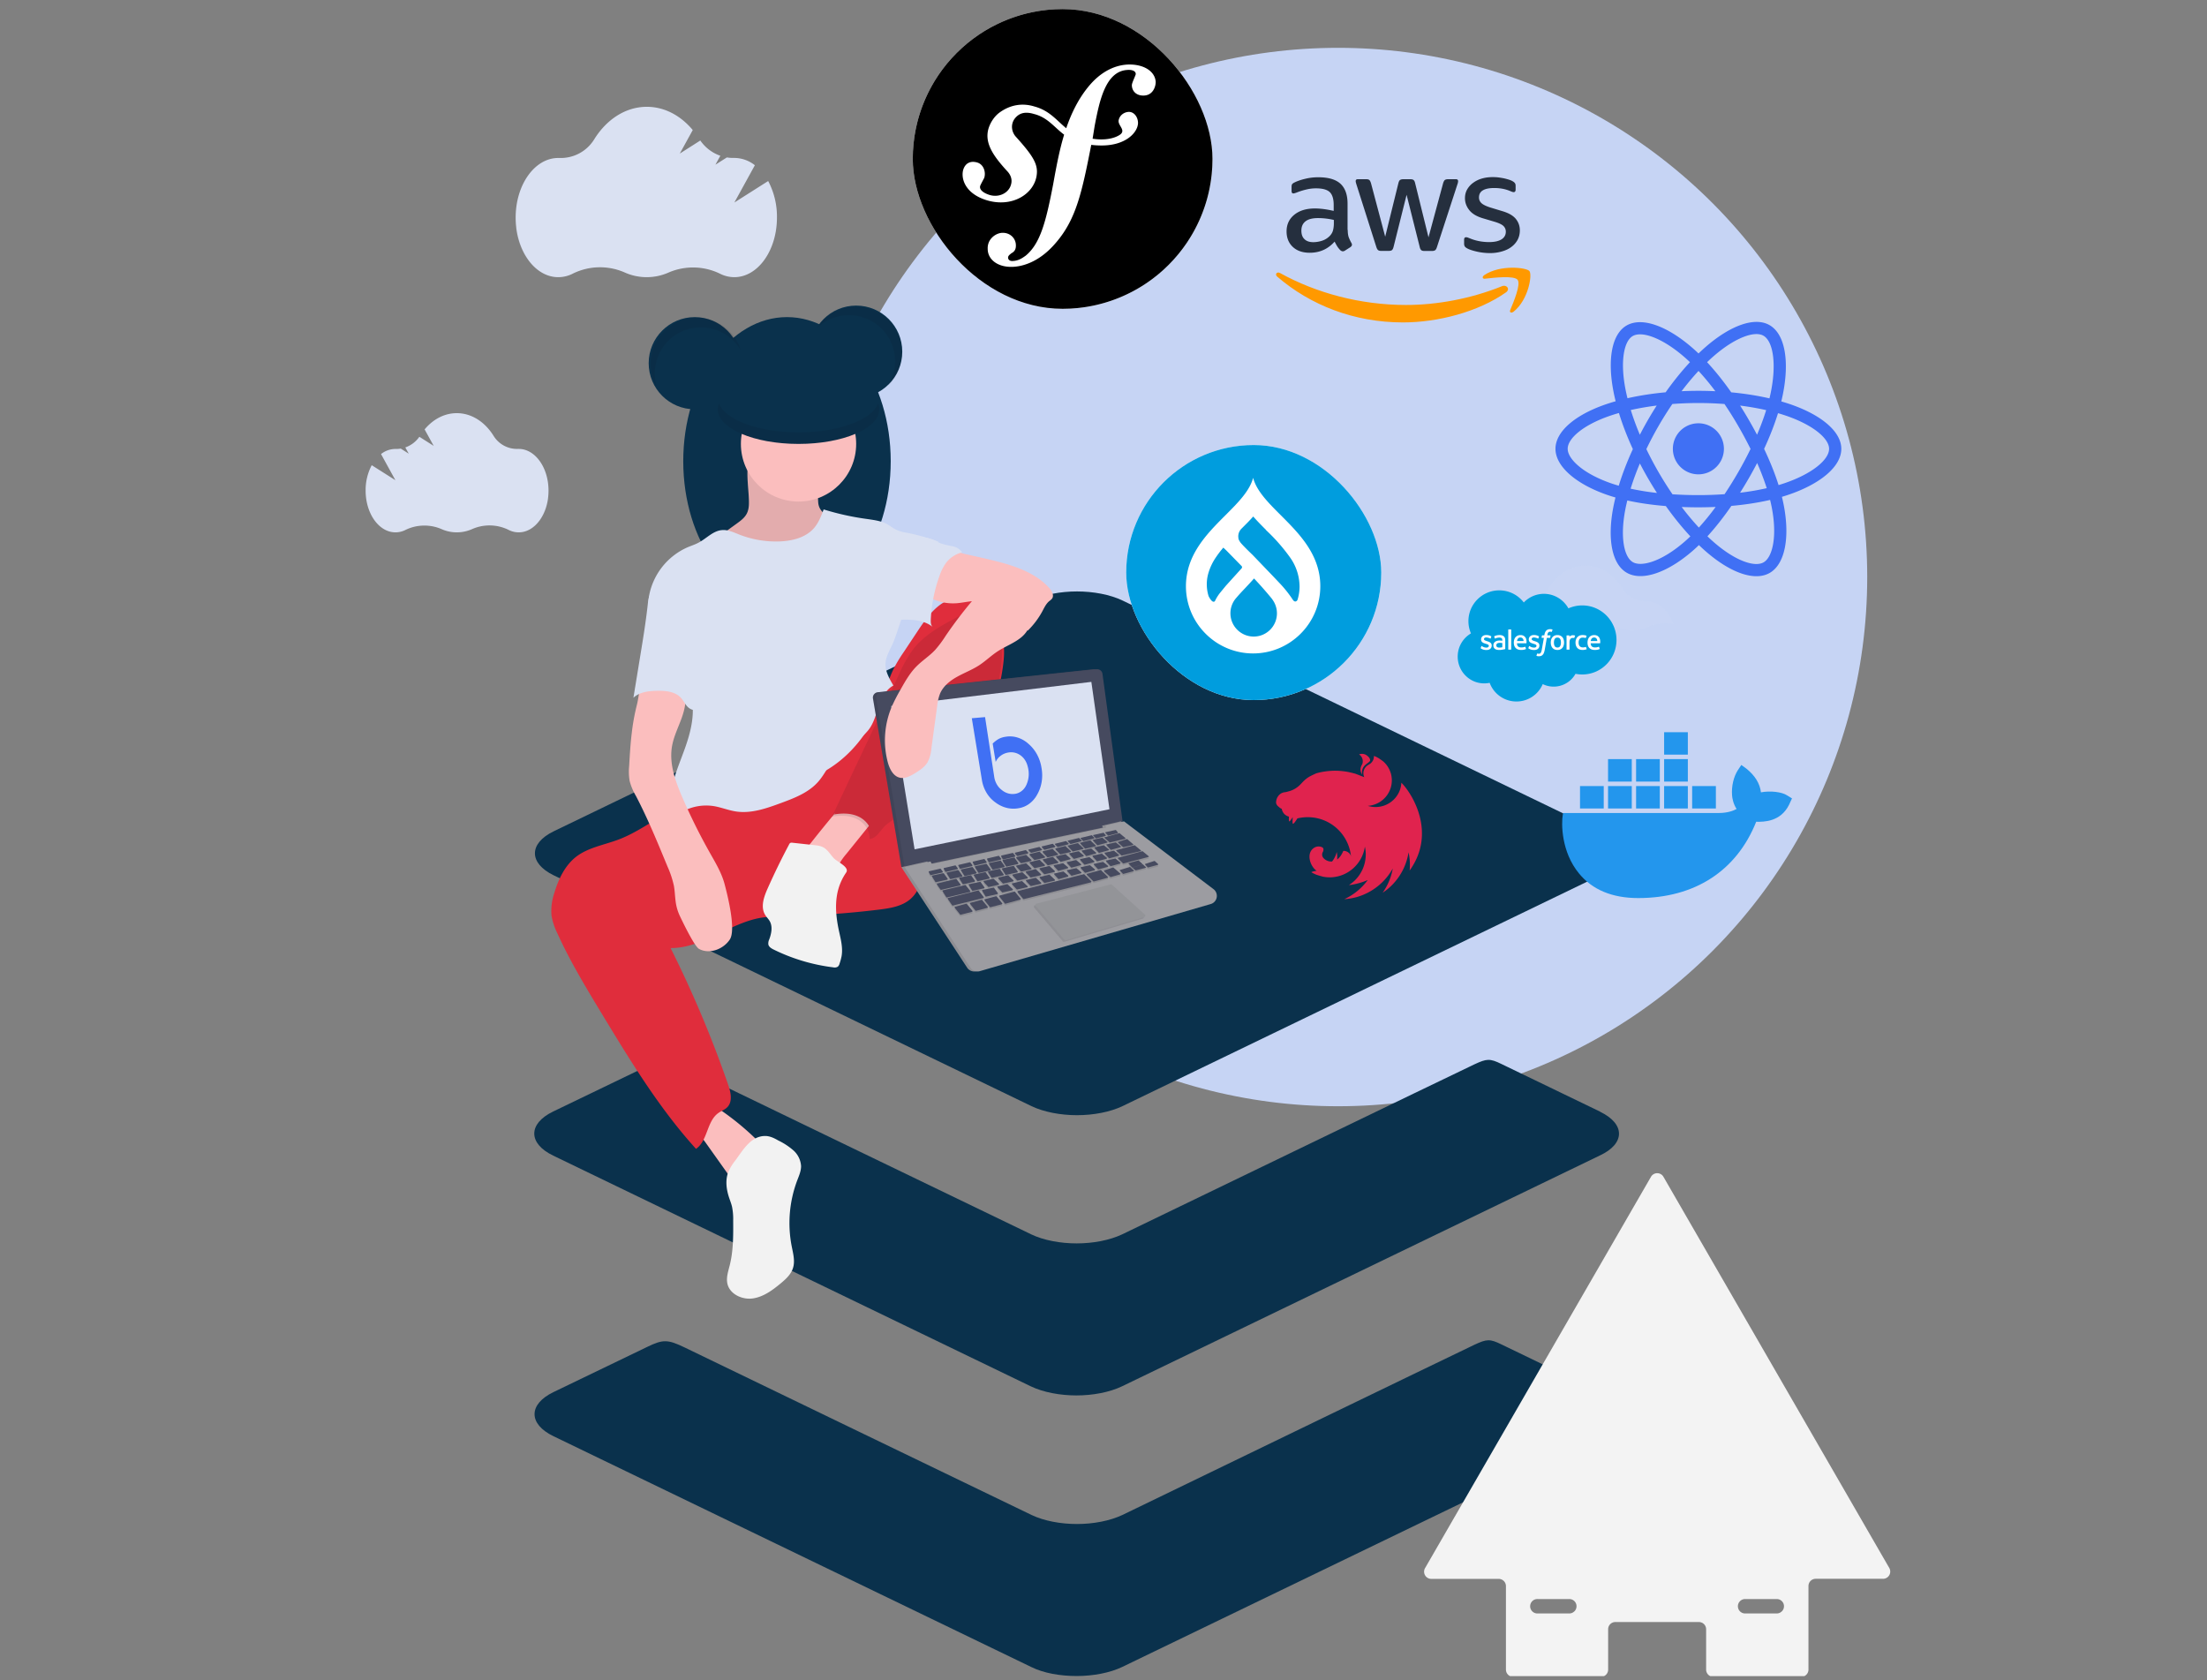 <svg xmlns="http://www.w3.org/2000/svg" width="486" height="370" fill="none"><rect width="100%" height="100%" fill="#808080" stroke="none"/><g clip-path="url(#a)"><circle cx="294.645" cy="127.065" r="116.534" fill="#C6D4F4"/><path fill="#DAE1F2" d="M155.129 59.068a13.86 13.86 0 0 0-8.027.877 11.84 11.84 0 0 1-9.657 0 13.55 13.55 0 0 0-11.354.22 7 7 0 0 1-3.27.82c-4.603 0-8.434-4.636-9.23-10.754a8.9 8.9 0 0 0 2.301-2.484c2.7-4.349 6.881-7.14 11.575-7.14s8.823 2.758 11.508 7.063a8.88 8.88 0 0 0 7.648 4.177h.12c3.668 0 6.842 2.939 8.386 7.22" opacity=".1"/><path fill="#DAE1F2" d="m169.159 39.864-7.442 4.723 4.512-8.204a7.4 7.4 0 0 0-4.503-1.606h-.119a8.7 8.7 0 0 1-1.544-.11l-2.522 1.596 1.083-1.965a8.96 8.96 0 0 1-4.411-3.357l-4.517 2.877 2.853-5.183c-2.642-3.17-6.2-5.116-10.112-5.116-4.695 0-8.876 2.795-11.575 7.144a8.64 8.64 0 0 1-7.672 4.123h-.254c-5.183 0-9.384 5.88-9.384 13.124s4.201 13.124 9.384 13.124a7.06 7.06 0 0 0 3.27-.815 13.53 13.53 0 0 1 11.354-.226 11.85 11.85 0 0 0 9.657.024 13.57 13.57 0 0 1 11.259.216 7 7 0 0 0 3.231.8c5.184 0 9.384-5.873 9.384-13.123a16.7 16.7 0 0 0-1.932-8.046"/><path fill="#DAE1F2" d="M368.501 137.455a9.7 9.7 0 0 0-5.629.614 8.27 8.27 0 0 1-6.761 0 9.488 9.488 0 0 0-7.95.154 4.94 4.94 0 0 1-2.287.575c-3.222 0-5.902-3.251-6.458-7.533a6.2 6.2 0 0 0 1.611-1.736c1.889-3.044 4.794-4.996 8.098-4.996s6.181 1.918 8.07 4.939a6.224 6.224 0 0 0 5.351 2.944h.086c2.566-.014 4.786 2.043 5.869 5.039M91.678 115.878a9.7 9.7 0 0 1 5.63.614 8.26 8.26 0 0 0 6.755 0 9.5 9.5 0 0 1 7.95.153c.705.374 1.49.571 2.287.576 3.223 0 5.908-3.251 6.464-7.533a6.1 6.1 0 0 1-1.611-1.736c-1.889-3.044-4.795-4.996-8.103-4.996-3.309 0-6.176 1.918-8.065 4.939a6.23 6.23 0 0 1-5.356 2.944h-.082c-2.565-.015-4.79 2.042-5.869 5.039" opacity=".1"/><path fill="#DAE1F2" d="m81.858 102.438 5.212 3.304-3.164-5.754a5.14 5.14 0 0 1 3.15-1.127h.11q.544.014 1.08-.081l1.764 1.122-.758-1.376a6.3 6.3 0 0 0 3.093-2.345l3.16 2.004-2-3.63c1.85-2.215 4.34-3.577 7.082-3.577 3.285 0 6.21 1.952 8.104 4.997a6.06 6.06 0 0 0 5.355 2.877h.173c3.63 0 6.569 4.114 6.569 9.187s-2.939 9.187-6.569 9.187a4.9 4.9 0 0 1-2.287-.576 9.495 9.495 0 0 0-7.95-.153 8.4 8.4 0 0 1-3.395.729 8.3 8.3 0 0 1-3.356-.715 9.5 9.5 0 0 0-7.883.154 4.9 4.9 0 0 1-2.263.561c-3.625 0-6.57-4.114-6.57-9.187a11.7 11.7 0 0 1 1.343-5.601"/><path fill="#0A314C" d="m121.934 192.754 105.214 50.826c2.738 1.304 6.406 1.99 10.012 1.99s7.274-.686 10.012-1.99l105.214-50.826c5.538-2.676 5.538-7.029 0-9.7l-105.214-50.826c-2.738-1.304-6.406-1.99-10.012-1.99s-7.274.686-10.012 1.99l-105.214 50.826c-5.519 2.671-5.519 7.024 0 9.7"/><path fill="#0A314C" d="M352.386 244.803s-19.213-9.264-21.764-10.511-3.232-1.179-5.908.063c-2.675 1.242-77.605 37.457-77.605 37.457-2.8 1.309-6.406 1.99-10.012 1.99-3.605 0-7.273-.681-10.011-1.99 0 0-72.945-35.194-76.364-36.872-3.73-1.803-4.794-1.803-8.151-.187l-20.767 10.011c-5.538 2.676-5.538 7.025 0 9.7l105.215 50.826c2.738 1.304 6.406 1.99 10.011 1.99 3.606 0 7.274-.686 10.012-1.99l105.214-50.826c5.663-2.613 5.663-6.962.125-9.637z"/><path fill="#0A314C" d="M352.386 306.552s-19.213-9.264-21.764-10.511-3.232-1.179-5.907.063c-2.676 1.242-77.543 37.496-77.543 37.496-2.801 1.309-6.406 1.994-10.012 1.994s-7.274-.685-10.012-1.994c0 0-72.944-35.195-76.363-36.873-3.731-1.803-4.795-1.803-8.151-.187l-20.767 10.012c-5.538 2.675-5.538 7.029 0 9.7l105.214 50.826c2.738 1.366 6.406 1.989 10.012 1.989s7.274-.685 10.012-1.989l105.219-50.826c5.6-2.671 5.6-7.025.062-9.7M173.301 133.284c12.616 0 22.843-14.205 22.843-31.728s-10.227-31.728-22.843-31.728-22.843 14.205-22.843 31.728 10.228 31.728 22.843 31.728"/><path fill="#DAE1F2" d="M191.071 153.59h-20.306v20.306h20.306z"/><path fill="#FBBEBE" d="m155.253 251.43 6.67 9.378a12.14 12.14 0 0 1 1.266-5.424 12.14 12.14 0 0 1 3.553-4.29 59.4 59.4 0 0 0-9.441-7.571.75.75 0 0 0-.547-.182.8.8 0 0 0-.407.302c-.993 1.174-2.254 2.728-2.681 4.234-.407 1.4.772 2.44 1.587 3.553"/><path fill="#F2F2F2" d="M168.516 250.149c1.031 0 1.985.48 2.877.993a14.7 14.7 0 0 1 3.313 2.172 5.03 5.03 0 0 1 1.698 3.476c0 1.07-.441 2.081-.825 3.079a26.6 26.6 0 0 0-1.237 14.576c.312 1.592.772 3.261.278 4.795-.446 1.41-1.606 2.455-2.743 3.4-1.812 1.5-3.807 2.968-6.142 3.284-2.335.317-5.035-.959-5.552-3.232-.307-1.352.177-2.738.513-4.08.8-3.208.781-6.555.757-9.863a13.6 13.6 0 0 0-.249-2.997c-.158-.69-.427-1.352-.652-2.028-.604-1.817-.868-3.836-.178-5.634.403-.92.927-1.781 1.559-2.561 1.63-2.181 3.39-5.394 6.583-5.38"/><path fill="#FBBEBE" d="M164.896 109.607c.058 1.189.101 2.445-.451 3.5-.479.935-1.366 1.582-2.22 2.201l-2.843 2.057c-.144.1-.302.23-.317.402a.6.6 0 0 0 .307.48 9.4 9.4 0 0 0 3.946 1.798c1.013.17 2.038.257 3.064.259 5.332.158 10.755.278 15.9-1.122a8.2 8.2 0 0 0 2.628-1.117 3.356 3.356 0 0 0 1.477-2.355c-1.314-.071-2.474-.843-3.558-1.587-1.084-.743-2.191-1.553-2.537-2.79-.215-.772-.091-1.607-.268-2.398-.297-1.275-1.362-2.229-2.503-2.877-2.944-1.668-6.42-1.769-9.628-2.642-1.151-.311-3.208-1.692-3.285.173-.081 1.98.192 4.042.288 6.018"/><path fill="#0A0E19" d="M164.896 109.607c.058 1.189.101 2.445-.451 3.5-.479.935-1.366 1.582-2.22 2.201l-2.843 2.057c-.144.1-.302.23-.317.402a.6.6 0 0 0 .307.48 9.4 9.4 0 0 0 3.946 1.798c1.013.17 2.038.257 3.064.259 5.332.158 10.755.278 15.9-1.122a8.2 8.2 0 0 0 2.628-1.117 3.356 3.356 0 0 0 1.477-2.355c-1.314-.071-2.474-.843-3.558-1.587-1.084-.743-2.191-1.553-2.537-2.79-.215-.772-.091-1.607-.268-2.398-.297-1.275-1.362-2.229-2.503-2.877-2.944-1.668-6.42-1.769-9.628-2.642-1.151-.311-3.208-1.692-3.285.173-.081 1.98.192 4.042.288 6.018" opacity=".1"/><path fill="#E02D3C" d="M159.708 176.255c-4.143-1.017-8.501.479-12.256 2.479-3.754 1.999-7.226 4.617-11.215 6.128-3.198 1.213-6.761 1.75-9.451 3.864-2.397 1.918-3.783 4.829-4.675 7.768a12.4 12.4 0 0 0-.662 5.131 14 14 0 0 0 1.262 3.836c2.781 6.156 6.29 11.944 9.795 17.741 6.282 10.361 12.621 20.8 20.762 29.781 2.599-1.784 2.345-6.08 4.92-7.893.647-.479 1.438-.719 1.98-1.29 1.218-1.261.743-3.322.168-4.977a249 249 0 0 0-12.663-30.054c7.005.048 12.879-5.428 19.779-6.655a36.3 36.3 0 0 1 5.782-.384 196 196 0 0 0 20.407-1.438c2.455-.307 5.059-.724 6.905-2.374 1.918-1.716 2.599-4.392 3.179-6.9 1.218-5.221 4.272-9.805 6.152-14.825.479-1.295.959-2.594 1.548-3.836.518-1.065 1.132-2.081 1.679-3.131 1.726-3.357 2.704-7.034 3.543-10.712 1.007-4.411 1.918-8.919 2.848-13.349.624-3.05 1.837-6.358.389-9.11-.82-1.559-2.369-2.609-3.971-3.357-1.711-.781-3.62-1.29-5.48-.997-3.663.58-6.133 3.936-8.19 7.015l-3.212 4.838a34 34 0 0 0-2.12 3.467c-1.208 2.368-1.865 4.967-2.79 7.456-2.498 6.684-7.193 12.72-13.57 15.904-1.697.849-3.49 1.487-5.197 2.307-1.338.642-2.623 1.395-3.975 2.009-3.659 1.697-7.735 2.522-11.671 1.558"/><path fill="#FBBEBE" d="M175.843 110.441c7.01 0 12.692-5.683 12.692-12.692s-5.682-12.692-12.692-12.692-12.692 5.682-12.692 12.692 5.682 12.692 12.692 12.692"/><path fill="#DAE1F2" d="M181.376 112.177c-.537 1.438-1.103 2.929-2.115 4.099-1.812 2.091-4.742 2.834-7.508 2.944a22.2 22.2 0 0 1-9.015-1.529c-1.227-.48-2.479-1.093-3.788-.959-1.894.168-3.299 1.76-4.967 2.675-.834.48-1.75.753-2.628 1.132a14.61 14.61 0 0 0-8.415 10.616c-.959 5.409 3.395 10.549 6.032 15.372 1.156 2.12 2.503 4.172 3.146 6.493 1.078 3.903.038 8.06-1.329 11.872s-3.073 7.58-3.356 11.618c-.086 1.184.326 2.781 1.515 2.766a2.6 2.6 0 0 0 1.213-.479 10.8 10.8 0 0 1 7.01-1.29c1.683.273 3.285.959 4.968 1.194 3.308.479 6.607-.681 9.738-1.832 2.988-1.098 6.095-2.277 8.224-4.646 1.596-1.774 2.512-4.09 4.152-5.826 2.158-2.277 5.413-3.394 7.216-5.96 1.06-1.51 1.491-3.356 2.105-5.092s1.535-3.51 3.155-4.387c-.868-1.515-1.836-3.141-1.731-4.886.091-1.52.935-2.877 1.559-4.268.407-.915.728-1.87 1.05-2.819l1.035-3.083c.278-.839.561-1.674.772-2.532.36-1.438.509-2.973.931-4.416 1.074-3.726 3.807-6.713 6.334-9.638a41 41 0 0 0-6.814-1.966 10.2 10.2 0 0 1-2.282-.594c-.839-.369-1.549-.959-2.359-1.4-1.266-.657-2.719-.835-4.129-1.05a58.6 58.6 0 0 1-9.719-2.129"/><path fill="#FBBEBE" d="M138.548 168.65a12.4 12.4 0 0 0 .111 3.357c.309 1.144.772 2.24 1.376 3.26 2.637 5.04 4.795 10.314 6.967 15.579a21 21 0 0 1 1.395 4.21c.201 1.093.225 2.215.369 3.318.122 1.086.411 2.148.859 3.145.508 1.084 3.26 6.871 4.315 7.437 2.268 1.232 5.313.096 6.756-2.047s-.48-9.763-1.141-12.251c-.662-2.489-2.033-4.733-3.299-6.982a128 128 0 0 1-6.008-12.121c-1.525-3.539-2.915-7.365-2.273-11.167.36-2.139 1.347-4.119 2.091-6.157.743-2.038 1.246-4.291.613-6.372a3 3 0 0 0-.479-1.012 3.2 3.2 0 0 0-1.343-.868c-2.244-.906-6.832-1.659-7.801 1.357-.398 1.251-.479 2.618-.815 3.898a47 47 0 0 0-1.122 6.19c-.293 2.393-.432 4.81-.571 7.226M185.059 177.665a284 284 0 0 0-8.257 10.208l6.924 5.116c.249-.909.586-1.792 1.007-2.637a14.8 14.8 0 0 1 1.644-2.325l7.015-8.694a12.4 12.4 0 0 0-5.442-1.841c-.926.134-1.966.039-2.891.173M215.453 122.653c1.832.417 3.663.834 5.471 1.343 3.755 1.059 7.552 2.598 10.151 5.509.575.642 1.098 1.621.59 2.321a3.3 3.3 0 0 1-.604.537c-.705.585-1.098 1.438-1.535 2.258a17.7 17.7 0 0 1-3.208 4.248 14 14 0 0 0-3.543-2.795l-2.877-1.798c-1.271-.801-2.589-1.616-4.076-1.846-1.707-.264-3.428.273-5.154.403a10.93 10.93 0 0 1-6.286-1.439 1.5 1.5 0 0 1-.595-.513 1.5 1.5 0 0 1-.158-.556 7.55 7.55 0 0 1 1.721-5.505c.887-1.126 2.877-3.236 4.407-3.433.753-.096 1.822.398 2.565.566z"/><path fill="#E02D3C" d="M213.224 134.501q-.776.299-1.506.7c-3.759 1.961-7.638 4.023-10.223 7.384a29.4 29.4 0 0 0-3.088 5.519l-6.262 13.32-1.313 2.796-2.014 4.229-5.121 10.894c1.827-.317 3.783-.298 5.447.518 1.664.815 2.958 2.565 2.819 4.416 1.487-.13 2.278-1.746 3.323-2.81.853-.873 1.976-1.439 2.963-2.143a23.4 23.4 0 0 0 3.515-3.41 103 103 0 0 1 10.63-10.241 24 24 0 0 0 2.11-1.89 17.4 17.4 0 0 0 3.212-5.403 47 47 0 0 0 3.156-11.748c.326-2.455.441-5.044-.561-7.307a8.15 8.15 0 0 0-8.991-4.508"/><path fill="#0A0E19" d="M212.744 134.98q-.776.3-1.505.701c-3.76 1.961-7.639 4.022-10.223 7.384a29.4 29.4 0 0 0-3.088 5.519l-6.262 13.32-1.314 2.795-2.014 4.229-5.121 10.894c1.827-.316 3.783-.297 5.447.518s2.959 2.565 2.82 4.416c1.486-.129 2.277-1.745 3.323-2.81.853-.872 1.975-1.438 2.963-2.143a23.4 23.4 0 0 0 3.514-3.409 103 103 0 0 1 10.631-10.242 24 24 0 0 0 2.109-1.889 17.4 17.4 0 0 0 3.213-5.404 47 47 0 0 0 3.155-11.747c.326-2.455.441-5.045-.561-7.308a8.15 8.15 0 0 0-8.99-4.507" opacity=".1"/><path fill="#F2F2F2" d="m179.731 186.148-5.245-.576a.8.8 0 0 0-.432.034.77.77 0 0 0-.302.369 154 154 0 0 0-4.728 9.705c-.815 1.827-1.577 4.018-.546 5.754.306.508.752.93 1.04 1.438.652 1.194.355 2.68-.115 3.961-.179.36-.249.765-.201 1.165.129.537.671.858 1.17 1.103a41.1 41.1 0 0 0 13.104 3.912c.347.087.714.034 1.021-.148a1.4 1.4 0 0 0 .394-.705 13 13 0 0 0 .426-1.563c.345-1.89-.187-3.836-.59-5.697-.652-3.049-.958-6.262-.076-9.249a12.4 12.4 0 0 1 1.678-3.51c.834-1.218-2.019-2.364-2.776-3.217-1.285-1.463-1.678-2.542-3.822-2.776"/><path fill="#DAE1F2" d="m141.075 143.909-1.592 9.743c1.338-1.266 3.328-1.496 5.169-1.535s3.984.14 5.274 1.52c.523.566.854 1.281 1.362 1.861s1.299 1.016 2.023.767a1.74 1.74 0 0 0 1.026-1.213c.118-.54.151-1.095.096-1.645l-.522-10.75c-.13-2.594-.264-5.245-1.218-7.672a12 12 0 0 0-2.239-3.62 4 4 0 0 0-.959-.829 4 4 0 0 0-1.271-.379c-1.247-.197-3.275-.523-4.435.153-.959.571-1.05 1.918-1.161 2.916-.402 3.586-.968 7.139-1.553 10.683"/><path fill="#0A314C" d="M175.843 97.748c9.814 0 17.769-3.409 17.769-7.614s-7.955-7.615-17.769-7.615-17.77 3.41-17.77 7.615 7.956 7.614 17.77 7.614"/><path fill="#0A314C" d="M152.995 90.13c5.606 0 10.151-4.545 10.151-10.151s-4.545-10.15-10.151-10.15-10.151 4.544-10.151 10.15 4.545 10.15 10.151 10.15M188.535 87.593c5.606 0 10.151-4.545 10.151-10.151s-4.545-10.151-10.151-10.151-10.151 4.545-10.151 10.15c0 5.607 4.545 10.152 10.151 10.152"/><path fill="#0A0E19" d="M193.349 71.66a10.156 10.156 0 0 1 2.239 13.243q.46-.442.863-.935a10.15 10.15 0 0 0-1.6-14.162 10.157 10.157 0 0 0-14.185 1.383q-.398.5-.733 1.041a10.15 10.15 0 0 1 13.416-.57M150.339 72.902a10.154 10.154 0 0 1 12.754 4.195 10 10 0 0 0-.422-1.199 10.156 10.156 0 0 0-18.661 8.008q.249.586.575 1.131a10.147 10.147 0 0 1 5.754-12.135M175.843 95.207c-8.804 0-16.106-2.743-17.521-6.344a3.5 3.5 0 0 0-.249 1.27c0 4.206 7.954 7.615 17.77 7.615s17.769-3.409 17.769-7.614a3.4 3.4 0 0 0-.249-1.27c-1.414 3.62-8.717 6.343-17.52 6.343" opacity=".1"/><path fill="#2396ED" d="M393.57 175.169c-1.14-.791-3.752-1.088-5.794-.692-.237-1.977-1.329-3.707-3.229-5.24l-1.092-.79-.76 1.136c-.95 1.483-1.425 3.559-1.282 5.536.047.692.284 1.928.997 3.015-.665.396-2.042.89-3.847.89h-34.335l-.095.396c-.332 1.976-.332 8.155 3.562 12.9 2.944 3.608 7.313 5.437 13.06 5.437 12.442 0 21.655-5.981 25.976-16.805 1.71.049 5.367 0 7.219-3.708.047-.098.142-.296.475-1.037l.19-.396zm-21.893-13.939h-5.223v4.943h5.223zm0 5.932h-5.223v4.942h5.223v-4.943zm-6.174 0h-5.223v4.942h5.223v-4.943zm-6.173 0h-5.224v4.942h5.224v-4.943zm-6.174 5.931h-5.224v4.943h5.224zm6.174 0h-5.224v4.943h5.224zm6.173 0h-5.223v4.943h5.223zm6.174 0h-5.224v4.943h5.224zm6.174 0h-5.224v4.943h5.224z"/><g clip-path="url(#b)"><rect width="66" height="66" x="201" y="2" fill="#fff" rx="33"/><path fill="#000" d="M234 2a33 33 0 0 0-33 33 33.003 33.003 0 0 0 33 33 33.002 33.002 0 0 0 30.488-45.629A33 33 0 0 0 234 2m14.421 12.21c3.366-.099 5.874 1.419 6.072 3.762.033 1.023-.561 3.003-2.607 3.069-1.551.066-2.607-.891-2.64-2.244-.033-.528.858-2.211.858-2.508-.033-.891-1.353-.924-1.716-.891-4.95.165-6.27 6.831-7.326 12.276l-.462 2.871c2.772.429 4.818-.099 5.94-.825 1.584-1.023-.462-2.079-.198-3.267.264-1.221 1.353-1.782 2.211-1.815 1.221-.033 2.079 1.221 2.046 2.508-.099 2.112-2.838 5.016-8.349 4.884a17 17 0 0 1-1.947-.132c-2.013 10.23-3.267 16.302-7.755 21.516-3.861 4.587-7.788 5.28-9.537 5.346-3.3.132-5.511-1.617-5.511-3.96-.099-2.244 1.881-3.498 3.201-3.531 1.749-.066 2.97 1.221 3.003 2.673.066 1.221-.594 1.617-1.023 1.848-.231.231-.726.495-.693.99 0 .231.231.726.957.693 1.386-.033 2.277-.726 2.937-1.188 3.168-2.64 4.422-7.293 6.039-15.741.858-4.785 1.485-7.854 2.409-10.89-2.244-1.683-3.63-3.795-6.633-4.554-2.079-.627-3.333-.132-4.224.99-1.023 1.353-.693 3.069.297 4.092 3.795 4.224 4.917 6.072 4.488 8.58-.66 3.993-5.412 7.029-11.022 5.313-4.785-1.485-5.676-4.851-5.115-6.732.528-1.617 1.815-1.947 3.102-1.551 1.386.429 1.914 2.079 1.518 3.366-.066.132-.726 1.353-.891 1.749-.297 1.023 1.089 1.716 2.046 2.013 2.145.66 4.224-.462 4.719-2.211.495-1.584-.495-2.706-.924-3.135-2.937-3.234-4.983-6.105-3.993-9.339.396-1.221 1.188-2.541 2.376-3.432 2.475-1.815 5.181-2.145 7.722-1.353 3.333.891 4.917 3.102 6.996 4.785 1.155-3.366 2.772-6.699 5.181-9.504 2.178-2.541 5.082-4.389 8.448-4.521"/></g><g clip-path="url(#c)"><rect width="56.161" height="56.161" x="248" y="98" fill="#fff" rx="28.081"/><path fill="#009DDE" d="M276.091 98c15.505.005 28.07 12.576 28.07 28.081v.01c-.005 15.507-12.581 28.075-28.091 28.07-15.507-.005-28.075-12.584-28.07-28.091S260.581 97.995 276.091 98m-.143 7.222c-.771 2.918-3.372 5.51-6.094 8.233-4.072 4.083-8.702 8.702-8.702 15.64.01 8.16 6.617 14.775 14.777 14.796 8.176 0 14.807-6.623 14.814-14.796 0-6.938-4.616-11.555-8.701-15.64l-.365-.365c-2.587-2.59-4.995-5.078-5.729-7.868m.2 22.156a82 82 0 0 1 3.895 4.421q.125.153.227.329a5.115 5.115 0 0 1-7.675 6.677 5.115 5.115 0 0 1-.287-7.23c1.089-1.287 2.405-2.553 3.84-4.197m-6.761-6.79.714.675 3.314 3.39a.376.376 0 0 1 0 .498l-3.465 3.829-1.211 1.475a9 9 0 0 0-1.165 1.832.36.36 0 0 1-.253.216h-.122c-.336-.029-.722-.649-.722-.649l-.061-.093a4 4 0 0 1-.22-.386l-.065-.141a8.8 8.8 0 0 1-.112-4.75l.044-.162c.369-1.299.95-2.529 1.72-3.639a23 23 0 0 1 1.604-2.095m6.582-6.852c.883 1.004 1.878 2.009 2.816 2.947l.021.065a40 40 0 0 1 5.294 6.027 11.2 11.2 0 0 1 2.074 6.364c0 .987-.149 1.968-.441 2.91l-.014.039a.597.597 0 0 1-.455.365h-.093a.85.85 0 0 1-.48-.385l-.157-.236a26 26 0 0 0-2.847-3.519l-1.352-1.427-4.507-4.695c-.761-.732-2.121-2.046-2.694-2.759a.7.7 0 0 0-.066-.112 2.5 2.5 0 0 1-.356-.704v-.14a2.32 2.32 0 0 1 .177-1.353 2.5 2.5 0 0 1 .508-.721c.873-.873 1.746-1.728 2.571-2.666z"/></g><path fill="#464A5F" d="m203.452 188.718 1.27 2.296 41.347-8.765-1.635-2.599z"/><path fill="#464A5F" d="m198.499 190.952-6.262-37.141a1.192 1.192 0 0 1 1.045-1.377l47.469-5.063a1.183 1.183 0 0 1 1.3 1.017l4.44 32.533z"/><path fill="#0A0E19" d="m198.499 190.952-6.262-37.141a1.192 1.192 0 0 1 1.045-1.377l47.469-5.063a1.183 1.183 0 0 1 1.3 1.017l4.44 32.533z" opacity=".1"/><path fill="#464A5F" d="m199.223 190.952-6.257-37.141a1.184 1.184 0 0 1 1.04-1.377l47.469-5.063a1.18 1.18 0 0 1 1.3 1.017l4.435 32.533z"/><path fill="#DAE1F2" d="m196.259 155.47 5.14 31.555 42.915-8.827-3.99-28.046z"/><path fill="#9C9CA1" d="m204.483 190.3-.303-.609-5.681 1.27 14.47 22.114a1.868 1.868 0 0 0 2.091.772l50.826-14.773a1.87 1.87 0 0 0 1.321-1.456 1.87 1.87 0 0 0-.712-1.833l-19.698-14.917-4.109.959.182.422z"/><path fill="#0A0E19" d="m204.483 190.3-.303-.609-5.681 1.27 14.47 22.114a1.868 1.868 0 0 0 2.091.772l50.826-14.773a1.87 1.87 0 0 0 1.321-1.456 1.87 1.87 0 0 0-.712-1.833l-19.698-14.917-4.109.959.182.422z" opacity=".1"/><path fill="#9C9CA1" d="m205.207 190.3-.302-.609-5.682 1.27 14.471 22.114a1.87 1.87 0 0 0 2.09.772l50.826-14.773a1.86 1.86 0 0 0 1.318-1.458 1.87 1.87 0 0 0-.714-1.831l-19.697-14.917-4.109.959.182.422z"/><path fill="#0A0E19" d="m227.877 199.348 16.331-4.253a.3.3 0 0 1 .155-.001.3.3 0 0 1 .137.073l7.255 6.583a.315.315 0 0 1 .016.451.3.3 0 0 1-.141.086l-17.261 5.102a.31.31 0 0 1-.326-.101l-6.315-7.437a.3.3 0 0 1-.063-.138.3.3 0 0 1 .007-.152.318.318 0 0 1 .205-.213" opacity=".1"/><path fill="#939498" d="m228.241 198.988 16.332-4.243a.3.3 0 0 1 .155-.001.3.3 0 0 1 .137.073l7.245 6.578a.315.315 0 0 1 .017.451.3.3 0 0 1-.141.086l-17.262 5.102a.32.32 0 0 1-.331-.101l-6.31-7.437a.31.31 0 0 1 .02-.432.3.3 0 0 1 .138-.076"/><g fill="#0A0E19" opacity=".1"><path d="m205.235 193.373.734 1.18a.14.14 0 0 0 .148.067l2.479-.551a.143.143 0 0 0 .098-.089q.012-.033.008-.068a.15.15 0 0 0-.024-.064l-.82-1.151a.15.15 0 0 0-.063-.05.13.13 0 0 0-.081-.007l-2.397.513a.13.13 0 0 0-.062.031.14.14 0 0 0-.04.057.15.15 0 0 0-.007.069.14.14 0 0 0 .027.063M208.476 192.697l.729 1.185q.026.037.067.054a.15.15 0 0 0 .087.008l2.474-.551a.139.139 0 0 0 .108-.157.13.13 0 0 0-.027-.064l-.815-1.141a.14.14 0 0 0-.063-.05.15.15 0 0 0-.081-.008l-2.397.513a.2.2 0 0 0-.058.031.14.14 0 0 0-.046.119q.004.034.022.061M211.612 192.016l.734 1.18a.15.15 0 0 0 .065.054.14.14 0 0 0 .084.008l2.479-.551a.147.147 0 0 0 .105-.157.15.15 0 0 0-.024-.064l-.825-1.141a.14.14 0 0 0-.064-.049.16.16 0 0 0-.08-.009l-2.397.513a.146.146 0 0 0-.092.089q-.011.032-.007.065.004.034.022.062M214.71 191.345l.724 1.165a.15.15 0 0 0 .071.059.15.15 0 0 0 .092.008l2.455-.547a.157.157 0 0 0 .104-.095q.012-.035.008-.072a.15.15 0 0 0-.026-.067l-.805-1.127a.14.14 0 0 0-.068-.052.16.16 0 0 0-.086-.006l-2.397.508a.156.156 0 0 0-.095.163.2.2 0 0 0 .023.063M214.456 193.148l.734 1.179a.13.13 0 0 0 .063.056.14.14 0 0 0 .085.007l2.474-.552a.14.14 0 0 0 .063-.029.14.14 0 0 0 .046-.124.14.14 0 0 0-.027-.063l-.815-1.146a.137.137 0 0 0-.144-.052l-2.398.513a.14.14 0 0 0-.095.084.14.14 0 0 0 .014.127M211.248 193.828l.734 1.18a.14.14 0 0 0 .067.055.13.13 0 0 0 .086.007l2.474-.551a.14.14 0 0 0 .082-.221l-.82-1.122a.14.14 0 0 0-.064-.049.14.14 0 0 0-.08-.003l-2.397.513a.142.142 0 0 0-.082.078.14.14 0 0 0 0 .113M213.334 195.277l.733 1.184a.16.16 0 0 0 .154.063l2.474-.552a.144.144 0 0 0 .102-.088.133.133 0 0 0-.021-.132l-.819-1.137a.14.14 0 0 0-.144-.057l-2.398.513a.145.145 0 0 0-.081.206M216.283 196.533l.733 1.18a.134.134 0 0 0 .149.062l2.474-.551a.14.14 0 0 0 .061-.03.12.12 0 0 0 .04-.055q.013-.032.009-.067a.13.13 0 0 0-.024-.064l-.82-1.146a.14.14 0 0 0-.143-.053l-2.398.513a.2.2 0 0 0-.058.031.14.14 0 0 0-.037.054.13.13 0 0 0-.008.065.12.12 0 0 0 .022.061M216.796 198.6l1.184 1.486a.14.14 0 0 0 .065.045q.04.013.079.003l2.493-.647a.2.2 0 0 0 .061-.034.14.14 0 0 0 .037-.059.14.14 0 0 0 .006-.069.14.14 0 0 0-.027-.064l-1.227-1.496a.15.15 0 0 0-.065-.045.15.15 0 0 0-.079-.003l-2.455.662a.14.14 0 0 0-.059.034.14.14 0 0 0-.037.057.14.14 0 0 0 .024.13M220.056 197.784l1.218 1.53a.14.14 0 0 0 .144.048l3.256-.902a.143.143 0 0 0 .095-.094.14.14 0 0 0-.023-.131l-1.228-1.501a.13.13 0 0 0-.065-.045.13.13 0 0 0-.079-.003l-3.241.873a.14.14 0 0 0-.06.034.14.14 0 0 0-.044.127.15.15 0 0 0 .027.064M213.607 199.41l1.184 1.486a.15.15 0 0 0 .065.046.14.14 0 0 0 .079.002l2.494-.647a.144.144 0 0 0 .076-.225l-1.227-1.501a.14.14 0 0 0-.066-.044.13.13 0 0 0-.078.001l-2.455.656a.14.14 0 0 0-.059.036.147.147 0 0 0-.041.127.15.15 0 0 0 .028.063M210.236 200.263l1.185 1.482a.13.13 0 0 0 .064.045q.04.013.079.003l2.494-.648a.15.15 0 0 0 .098-.092.141.141 0 0 0-.022-.133l-1.222-1.51a.14.14 0 0 0-.068-.045.14.14 0 0 0-.081-.003l-2.455.661a.14.14 0 0 0-.066.036.14.14 0 0 0-.04.063.15.15 0 0 0 .034.141M217.803 190.621l.719 1.165a.152.152 0 0 0 .163.067l2.455-.546a.2.2 0 0 0 .066-.033.15.15 0 0 0 .041-.061.14.14 0 0 0 .008-.073.15.15 0 0 0-.029-.068l-.805-1.127a.148.148 0 0 0-.154-.057l-2.368.508a.14.14 0 0 0-.111.086.14.14 0 0 0-.011.071.15.15 0 0 0 .026.068M217.587 192.433l.719 1.165a.15.15 0 0 0 .163.068l2.455-.547a.15.15 0 0 0 .066-.033.14.14 0 0 0 .041-.061.14.14 0 0 0 .008-.073.15.15 0 0 0-.029-.068l-.786-1.146a.145.145 0 0 0-.153-.057l-2.369.537a.15.15 0 0 0-.067.024.15.15 0 0 0-.047.053.14.14 0 0 0-.018.069.15.15 0 0 0 .017.069M220.809 189.94l.719 1.166a.16.16 0 0 0 .071.059.15.15 0 0 0 .092.008l2.455-.547a.15.15 0 0 0 .066-.033.14.14 0 0 0 .041-.061.14.14 0 0 0 .008-.073.15.15 0 0 0-.029-.068l-.805-1.127a.15.15 0 0 0-.154-.057l-2.368.508a.154.154 0 0 0-.108.088.145.145 0 0 0 .012.137M229.603 188.022l1.016 1.083a.2.2 0 0 0 .054.031.14.14 0 0 0 .061.003l2.192-.508a.12.12 0 0 0 .057-.207l-1.146-1.083a.12.12 0 0 0-.115-.029l-2.062.508a.12.12 0 0 0-.055.03.13.13 0 0 0-.033.054.12.12 0 0 0 .031.118M232.413 187.37l1.021 1.083a.1.1 0 0 0 .053.033q.031.009.062.001l2.191-.509a.1.1 0 0 0 .058-.028.1.1 0 0 0 .033-.056.13.13 0 0 0-.002-.064.1.1 0 0 0-.036-.053l-1.146-1.088a.14.14 0 0 0-.054-.028.14.14 0 0 0-.061-.001l-2.062.508a.1.1 0 0 0-.052.032.1.1 0 0 0-.031.053.1.1 0 0 0-.002.062.1.1 0 0 0 .028.055M229.66 189.772l1.022 1.083a.1.1 0 0 0 .052.033.1.1 0 0 0 .063.001l2.191-.504a.1.1 0 0 0 .058-.029.12.12 0 0 0-.001-.177l-1.15-1.083a.122.122 0 0 0-.111-.034l-2.061.513a.13.13 0 0 0-.055.029.115.115 0 0 0-.035.113q.006.03.027.055M226.779 190.444l.959 1.035a.14.14 0 0 0 .066.041.14.14 0 0 0 .078.002l2.124-.479a.16.16 0 0 0 .109-.11.157.157 0 0 0-.042-.149l-1.098-1.036a.143.143 0 0 0-.139-.033l-1.995.479a.16.16 0 0 0-.099.108.15.15 0 0 0 .001.075.15.15 0 0 0 .036.067M228.97 193.709l.959 1.035a.15.15 0 0 0 .066.04.16.16 0 0 0 .077.004l2.125-.48a.15.15 0 0 0 .07-.038.151.151 0 0 0-.003-.216l-1.098-1.036a.2.2 0 0 0-.065-.036.2.2 0 0 0-.074-.002l-1.995.479a.16.16 0 0 0-.099.108.15.15 0 0 0 .001.076.15.15 0 0 0 .036.066M225.964 194.39l.958 1.035a.15.15 0 0 0 .067.04.16.16 0 0 0 .077.004l2.12-.48a.14.14 0 0 0 .071-.037.145.145 0 0 0 .042-.148.14.14 0 0 0-.041-.069l-1.098-1.036a.16.16 0 0 0-.139-.038l-2 .479a.2.2 0 0 0-.062.043.2.2 0 0 0-.034.067.2.2 0 0 0 .002.075.15.15 0 0 0 .037.065M222.909 195.143l.959 1.035a.15.15 0 0 0 .066.042.16.16 0 0 0 .078.002l2.124-.48a.153.153 0 0 0 .067-.259l-1.098-1.035a.143.143 0 0 0-.139-.034l-1.994.479a.148.148 0 0 0-.102.184.15.15 0 0 0 .039.066M219.682 195.78l.988 1.05a.14.14 0 0 0 .134.043l2.143-.479a.14.14 0 0 0 .068-.034.14.14 0 0 0 0-.206l-1.113-1.06a.14.14 0 0 0-.06-.033.13.13 0 0 0-.069 0l-2.019.479a.136.136 0 0 0-.117.175.14.14 0 0 0 .045.065M225.935 192.501l.959 1.036a.2.2 0 0 0 .066.04.2.2 0 0 0 .078.003l2.119-.48a.14.14 0 0 0 .072-.037.14.14 0 0 0 .041-.068.14.14 0 0 0-.041-.149l-1.093-1.05a.2.2 0 0 0-.065-.037.15.15 0 0 0-.074-.001l-2 .479a.15.15 0 0 0-.116.112.14.14 0 0 0 .005.084q.014.04.049.068M223 193.176l.959 1.031q.026.03.066.043a.15.15 0 0 0 .078 0l2.124-.479a.16.16 0 0 0 .07-.038.16.16 0 0 0 .04-.069.147.147 0 0 0-.043-.148l-1.098-1.035a.13.13 0 0 0-.139-.039l-1.995.48a.15.15 0 0 0-.107.108.15.15 0 0 0 .045.146M219.86 193.843l.959 1.036q.027.03.066.041a.14.14 0 0 0 .077.002l2.12-.479a.16.16 0 0 0 .071-.039.15.15 0 0 0 .041-.069.15.15 0 0 0 .001-.081.2.2 0 0 0-.041-.07l-1.098-1.036a.14.14 0 0 0-.066-.034.14.14 0 0 0-.073.001l-2 .479a.15.15 0 0 0-.1.108.14.14 0 0 0 .003.076.14.14 0 0 0 .04.065M216.628 194.615l.987 1.05a.17.17 0 0 0 .139.038l2.144-.479a.14.14 0 0 0 .066-.036.14.14 0 0 0 .037-.141.15.15 0 0 0-.041-.063l-1.112-1.05a.15.15 0 0 0-.13-.034l-2.018.48a.14.14 0 0 0-.102.097.13.13 0 0 0-.003.073.14.14 0 0 0 .033.065M228.956 191.791l.959 1.031q.026.03.065.043a.15.15 0 0 0 .079.005l2.119-.48a.14.14 0 0 0 .071-.037.14.14 0 0 0 .042-.068.14.14 0 0 0 0-.08.14.14 0 0 0-.041-.069l-1.098-1.036a.14.14 0 0 0-.139-.038l-2 .479a.15.15 0 0 0-.095.11.155.155 0 0 0 .038.14M223.82 191.201l.959 1.036a.15.15 0 0 0 .066.04.15.15 0 0 0 .078.003l2.119-.479a.146.146 0 0 0 .11-.107.14.14 0 0 0-.043-.147l-1.093-1.036a.16.16 0 0 0-.139-.039l-1.999.48a.15.15 0 0 0-.065.041.15.15 0 0 0-.033.143.15.15 0 0 0 .04.065M235.126 186.684l1.07 1.132q.016.018.039.026a.1.1 0 0 0 .047.003l2.263-.528a.1.1 0 0 0 .042-.023.1.1 0 0 0 .025-.041.1.1 0 0 0 0-.048.1.1 0 0 0-.024-.041l-1.203-1.137a.1.1 0 0 0-.043-.01.1.1 0 0 0-.044.01l-2.128.528a.1.1 0 0 0-.033.021.1.1 0 0 0-.021.033.1.1 0 0 0-.003.039.1.1 0 0 0 .013.036M237.859 186.075l1.07 1.137a.1.1 0 0 0 .039.024.1.1 0 0 0 .047.004l2.263-.527a.1.1 0 0 0 .042-.023.1.1 0 0 0 .025-.041.1.1 0 0 0 0-.048.1.1 0 0 0-.024-.042l-1.198-1.136a.1.1 0 0 0-.041-.011.1.1 0 0 0-.041.011l-2.134.527a.1.1 0 0 0-.032.02.1.1 0 0 0-.021.031.1.1 0 0 0-.006.038.1.1 0 0 0 .011.036M240.674 185.433l.959 1.05a.1.1 0 0 0 .041.028.1.1 0 0 0 .05.001l2.11-.575a.1.1 0 0 0 .039-.028.1.1 0 0 0 .021-.042.101.101 0 0 0-.026-.089l-1.089-.916a.1.1 0 0 0-.038-.008.1.1 0 0 0-.039.008l-1.999.442a.1.1 0 0 0-.029.024.1.1 0 0 0-.016.034.1.1 0 0 0 0 .037.1.1 0 0 0 .016.034M243.618 186.411l.959 1.055q.017.017.04.025a.1.1 0 0 0 .047.004l2.109-.576a.1.1 0 0 0 .042-.025.1.1 0 0 0 .023-.044.091.091 0 0 0-.031-.089l-1.089-.916a.1.1 0 0 0-.038-.01.1.1 0 0 0-.038.01l-1.995.437a.1.1 0 0 0-.027.024.1.1 0 0 0-.016.071.1.1 0 0 0 .014.034M243.263 188.329l.926.997a.1.1 0 0 0 .054.036.1.1 0 0 0 .066-.002l2.033-.552a.12.12 0 0 0 .086-.156.12.12 0 0 0-.038-.055l-1.031-.872a.118.118 0 0 0-.106-.024l-1.918.427a.1.1 0 0 0-.06.025.13.13 0 0 0-.038.053.124.124 0 0 0 .026.123M240.861 190.78l.926 1.002a.12.12 0 0 0 .119.033l2.053-.556a.13.13 0 0 0 .055-.032.12.12 0 0 0 .031-.057.1.1 0 0 0-.003-.064.13.13 0 0 0-.035-.053l-1.031-.873a.12.12 0 0 0-.106 0l-1.918.422a.1.1 0 0 0-.052.023.1.1 0 0 0-.038.043.13.13 0 0 0-.001.112M237.975 191.518l.925.997a.1.1 0 0 0 .055.035.1.1 0 0 0 .065-.001l2.033-.552a.12.12 0 0 0 .09-.09.13.13 0 0 0-.003-.067.12.12 0 0 0-.039-.054l-1.031-.872a.1.1 0 0 0-.053-.013.1.1 0 0 0-.053.013l-1.918.426a.1.1 0 0 0-.048.026.1.1 0 0 0-.032.045.1.1 0 0 0-.008.054.1.1 0 0 0 .017.053M243.58 190.05l.925.998a.13.13 0 0 0 .12.038l2.038-.556a.1.1 0 0 0 .057-.034.1.1 0 0 0 .031-.058.12.12 0 0 0-.045-.119l-1.031-.868a.1.1 0 0 0-.049-.025.2.2 0 0 0-.056-.004l-1.918.427a.125.125 0 0 0-.093.08.13.13 0 0 0 .021.121M243.11 192.218l1.395 1.256a.14.14 0 0 0 .115 0l2.019-.571a.1.1 0 0 0 .055-.032.116.116 0 0 0 .028-.12.1.1 0 0 0-.035-.054l-1.506-1.318a.11.11 0 0 0-.115 0l-1.918.637a.13.13 0 0 0-.053.033.1.1 0 0 0-.028.056.1.1 0 0 0 .006.062.1.1 0 0 0 .037.051M238.205 187.773l.959 1.055q.016.018.039.025a.1.1 0 0 0 .047-.001l2.11-.576a.1.1 0 0 0 .042-.023.1.1 0 0 0 .024-.043.1.1 0 0 0-.004-.048.08.08 0 0 0-.029-.039l-1.088-.921a.09.09 0 0 0-.077 0l-1.995.441a.1.1 0 0 0-.027.025.1.1 0 0 0-.015.034.1.1 0 0 0 0 .037.1.1 0 0 0 .014.034M235.496 188.449l.925.997a.13.13 0 0 0 .055.035.1.1 0 0 0 .065.003l2.038-.556a.12.12 0 0 0 .087-.092.12.12 0 0 0-.044-.119l-1.031-.868a.2.2 0 0 0-.05-.025.1.1 0 0 0-.055-.003l-1.918.426a.1.1 0 0 0-.06.026.12.12 0 0 0-.043.118.13.13 0 0 0 .031.058M234.94 190.381l.925 1.002a.12.12 0 0 0 .055.034.14.14 0 0 0 .065 0l2.033-.557a.1.1 0 0 0 .055-.032.116.116 0 0 0 .028-.12.1.1 0 0 0-.035-.054l-1.036-.873a.128.128 0 0 0-.105-.024l-1.918.422a.13.13 0 0 0-.059.027.13.13 0 0 0-.036.054.1.1 0 0 0-.003.064.13.13 0 0 0 .031.057M232.068 191.076l.925 1.002a.12.12 0 0 0 .12.034l2.033-.556a.1.1 0 0 0 .055-.033.12.12 0 0 0 .028-.12.13.13 0 0 0-.035-.054l-1.036-.872a.11.11 0 0 0-.101-.024l-1.918.422a.116.116 0 0 0-.097.078.117.117 0 0 0 .026.123M232.58 189.096l.926 1.002a.11.11 0 0 0 .12.033l2.033-.556a.12.12 0 0 0 .086-.089.13.13 0 0 0-.003-.064.13.13 0 0 0-.035-.053l-1.031-.873a.1.1 0 0 0-.05-.024.1.1 0 0 0-.056 0l-1.918.427a.1.1 0 0 0-.057.026.1.1 0 0 0-.036.051.1.1 0 0 0-.006.063q.006.031.027.057M234.982 192.165l.926 1.002a.12.12 0 0 0 .12.034l2.033-.557a.1.1 0 0 0 .055-.032.116.116 0 0 0 .028-.12.13.13 0 0 0-.035-.054l-1.031-.872a.118.118 0 0 0-.106-.024l-1.918.422a.1.1 0 0 0-.057.028.123.123 0 0 0-.041.115.14.14 0 0 0 .026.058M232.163 192.927l.878.959a.13.13 0 0 0 .068.043.14.14 0 0 0 .08 0l1.961-.532a.152.152 0 0 0 .058-.264l-.959-.824a.14.14 0 0 0-.13-.029l-1.86.407a.15.15 0 0 0-.071.031.15.15 0 0 0-.047.061.2.2 0 0 0-.009.077.15.15 0 0 0 .031.071M241.005 187.077l.959 1.055a.093.093 0 0 0 .091 0l2.11-.575a.1.1 0 0 0 .042-.023.1.1 0 0 0 .024-.043.1.1 0 0 0-.004-.049.1.1 0 0 0-.029-.039l-1.088-.92a.1.1 0 0 0-.077 0l-1.995.441a.088.088 0 0 0-.06.067.1.1 0 0 0 .002.047.1.1 0 0 0 .025.039M240.602 188.977l.926 1.002a.12.12 0 0 0 .119.033l2.033-.556a.13.13 0 0 0 .056-.032.126.126 0 0 0 .028-.121.1.1 0 0 0-.036-.053l-1.016-.868a.14.14 0 0 0-.05-.025.1.1 0 0 0-.056.001l-1.918.422a.12.12 0 0 0-.104.072.1.1 0 0 0-.009.065.14.14 0 0 0 .027.06M237.855 189.734l.925.997a.13.13 0 0 0 .055.036.14.14 0 0 0 .065.003l2.033-.557a.12.12 0 0 0 .085-.091.13.13 0 0 0-.002-.065.13.13 0 0 0-.035-.055l-1.036-.868a.14.14 0 0 0-.047-.025.1.1 0 0 0-.053-.003l-1.918.426a.1.1 0 0 0-.06.026.12.12 0 0 0-.043.118.1.1 0 0 0 .031.058M226.731 188.64l1.021 1.084a.13.13 0 0 0 .115.034l2.191-.509a.1.1 0 0 0 .057-.031.1.1 0 0 0 .032-.056.1.1 0 0 0-.001-.064.13.13 0 0 0-.035-.055l-1.146-1.084a.14.14 0 0 0-.054-.029.13.13 0 0 0-.061.001l-2.062.508a.122.122 0 0 0-.083.085.1.1 0 0 0-.002.061q.007.032.028.055M223.82 189.341l.959 1.036a.16.16 0 0 0 .066.041.16.16 0 0 0 .078.002l2.124-.48a.14.14 0 0 0 .07-.04.159.159 0 0 0 .039-.15.16.16 0 0 0-.042-.069l-1.098-1.035a.14.14 0 0 0-.065-.036.16.16 0 0 0-.074.002l-1.994.48a.14.14 0 0 0-.063.041.15.15 0 0 0-.036.066.153.153 0 0 0 .036.142M220.67 191.786l.724 1.16a.14.14 0 0 0 .07.061q.046.018.093.007l2.45-.547a.15.15 0 0 0 .067-.032.14.14 0 0 0 .044-.06q.014-.036.009-.074a.2.2 0 0 0-.029-.069l-.805-1.122a.2.2 0 0 0-.068-.052.16.16 0 0 0-.086-.01l-2.397.508a.151.151 0 0 0-.097.166.15.15 0 0 0 .025.064M204.602 192.218l2.422-.561a.14.14 0 0 1 .08.005.14.14 0 0 1 .064.048l.426.561q.023.028.027.064a.139.139 0 0 1-.046.126.14.14 0 0 1-.062.03l-2.508.585a.13.13 0 0 1-.088-.008.13.13 0 0 1-.065-.059l-.341-.585a.2.2 0 0 1-.019-.062.14.14 0 0 1 .11-.144M207.935 191.493l2.397-.561a.14.14 0 0 1 .144.053l.427.556a.14.14 0 0 1 .026.065.142.142 0 0 1-.108.16l-2.508.585a.14.14 0 0 1-.087-.009.14.14 0 0 1-.066-.058l-.34-.585a.136.136 0 0 1 0-.135.14.14 0 0 1 .048-.05.13.13 0 0 1 .067-.021M211.152 190.779l2.397-.556a.14.14 0 0 1 .144.048l.427.561q.022.028.027.064a.14.14 0 0 1-.007.069.15.15 0 0 1-.039.057.14.14 0 0 1-.063.03l-2.507.585a.14.14 0 0 1-.088-.007.14.14 0 0 1-.066-.06l-.34-.58a.15.15 0 0 1-.017-.068q0-.036.018-.068a.14.14 0 0 1 .047-.052.14.14 0 0 1 .067-.023M214.283 190.084l2.398-.556a.13.13 0 0 1 .08.004.13.13 0 0 1 .064.049l.426.556a.14.14 0 0 1 .027.065.15.15 0 0 1-.007.069.14.14 0 0 1-.039.058.15.15 0 0 1-.062.033l-2.46.58a.13.13 0 0 1-.087-.004.13.13 0 0 1-.066-.058l-.341-.585a.14.14 0 0 1-.021-.059.141.141 0 0 1 .037-.116.14.14 0 0 1 .051-.036M217.476 189.379l2.398-.556a.16.16 0 0 1 .085.007q.04.017.068.051l.413.541a.2.2 0 0 1 .028.069.14.14 0 0 1-.008.074.15.15 0 0 1-.107.097l-2.488.58a.15.15 0 0 1-.093-.01.14.14 0 0 1-.07-.062l-.331-.565a.156.156 0 0 1 .04-.196.2.2 0 0 1 .065-.03M220.574 188.736l2.397-.556a.14.14 0 0 1 .085.003.14.14 0 0 1 .069.05l.412.542q.023.03.028.068a.15.15 0 0 1-.007.074.16.16 0 0 1-.107.097l-2.489.58a.16.16 0 0 1-.093-.009.16.16 0 0 1-.07-.062l-.335-.566a.15.15 0 0 1-.02-.07q0-.036.016-.07a.15.15 0 0 1 .114-.081M223.6 188.103l2.22-.537a.15.15 0 0 1 .144.043l.431.451a.147.147 0 0 1 .037.146.15.15 0 0 1-.04.067.15.15 0 0 1-.069.036l-2.196.552a.14.14 0 0 1-.075 0 .15.15 0 0 1-.064-.038l-.479-.48a.15.15 0 0 1 .024-.206.15.15 0 0 1 .067-.034M226.544 187.423l2.287-.557a.1.1 0 0 1 .062.001.1.1 0 0 1 .053.033l.48.503a.1.1 0 0 1 .031.054.1.1 0 0 1 0 .062.12.12 0 0 1-.089.081l-2.258.571a.13.13 0 0 1-.062-.003.1.1 0 0 1-.053-.031l-.504-.513a.12.12 0 0 1-.032-.054.13.13 0 0 1 0-.062.1.1 0 0 1 .031-.054.1.1 0 0 1 .054-.031M229.478 186.737l2.287-.556a.1.1 0 0 1 .115.034l.48.479a.14.14 0 0 1 .028.055.13.13 0 0 1-.002.062.126.126 0 0 1-.084.085l-2.249.589a.13.13 0 0 1-.115-.033l-.518-.508a.12.12 0 0 1-.034-.121.1.1 0 0 1 .034-.056.12.12 0 0 1 .058-.03M232.413 186.133l2.287-.556a.13.13 0 0 1 .062.002q.03.01.053.032l.479.479a.1.1 0 0 1 .028.055.1.1 0 0 1-.002.062.1.1 0 0 1-.031.053.1.1 0 0 1-.052.032l-2.259.565a.1.1 0 0 1-.064 0 .14.14 0 0 1-.056-.033l-.503-.508a.1.1 0 0 1-.018-.051.12.12 0 0 1 .076-.132M235.194 185.466l2.359-.571a.1.1 0 0 1 .043-.011q.023 0 .043.011l.523.552q.018.017.025.04a.1.1 0 0 1-.001.047.08.08 0 0 1-.067.061l-2.312.609a.08.08 0 0 1-.086 0l-.556-.561a.09.09 0 0 1-.061-.101.1.1 0 0 1 .031-.054.1.1 0 0 1 .059-.022M238.004 184.867l2.359-.575a.1.1 0 0 1 .046.004.1.1 0 0 1 .04.025l.527.551a.1.1 0 0 1 .021.041.09.09 0 0 1-.064.108l-2.33.585a.1.1 0 0 1-.043.011.1.1 0 0 1-.043-.011l-.557-.58a.094.094 0 0 1-.028-.093.1.1 0 0 1 .027-.043.1.1 0 0 1 .045-.023M240.809 184.225l2.176-.48a.1.1 0 0 1 .051.004q.024.009.04.03l.422.518q.015.017.019.039a.1.1 0 0 1-.004.043.1.1 0 0 1-.024.037.1.1 0 0 1-.039.02l-2.047.541a.1.1 0 0 1-.047.001.1.1 0 0 1-.039-.025l-.556-.561a.085.085 0 0 1-.06-.107.09.09 0 0 1 .041-.053.09.09 0 0 1 .067-.007M243.479 183.611l2.182-.48a.1.1 0 0 1 .05.001q.024.008.041.028l.422.518a.1.1 0 0 1 .018.04.1.1 0 0 1-.003.045.09.09 0 0 1-.063.059l-2.047.542a.1.1 0 0 1-.087 0l-.556-.566a.1.1 0 0 1-.06-.043.1.1 0 0 1-.012-.072.1.1 0 0 1 .043-.06.1.1 0 0 1 .072-.012M206.3 195.094l.805 1.146a.14.14 0 0 0 .066.052.13.13 0 0 0 .083.006l4.196-.959a.2.2 0 0 0 .06-.032.15.15 0 0 0 .038-.058.138.138 0 0 0-.022-.131l-.887-1.175a.14.14 0 0 0-.067-.045.13.13 0 0 0-.081-.002l-4.105 1.002a.2.2 0 0 0-.051.031.2.2 0 0 0-.034.049.14.14 0 0 0-.012.058q-.001.03.011.058M207.57 196.643l.806 1.276a.14.14 0 0 0 .064.056.14.14 0 0 0 .085.006l5.068-1.204a.14.14 0 0 0 .102-.091.14.14 0 0 0-.025-.134l-1.003-1.242a.13.13 0 0 0-.064-.045.14.14 0 0 0-.079-.003l-4.867 1.17a.13.13 0 0 0-.059.03.14.14 0 0 0-.049.119.14.14 0 0 0 .021.062M208.716 198.331l.959 1.385a.14.14 0 0 0 .065.052.14.14 0 0 0 .084.006l6.713-1.659a.15.15 0 0 0 .062-.033.2.2 0 0 0 .039-.058.15.15 0 0 0 .007-.07.15.15 0 0 0-.027-.065l-1.083-1.385a.14.14 0 0 0-.064-.048.14.14 0 0 0-.08-.005l-6.636 1.664a.2.2 0 0 0-.048.041.2.2 0 0 0-.024.057.13.13 0 0 0 .003.063q.009.03.03.055M224.084 196.816l1.227 1.482a.15.15 0 0 0 .07.045.15.15 0 0 0 .084.003l14.768-3.688a.14.14 0 0 0 .07-.036.141.141 0 0 0 .04-.146.15.15 0 0 0-.043-.067l-1.506-1.501a.14.14 0 0 0-.143-.038l-14.49 3.706a.2.2 0 0 0-.066.036.2.2 0 0 0-.039.063.15.15 0 0 0 .028.141M239.332 192.994l1.438 1.439a.13.13 0 0 0 .056.033.1.1 0 0 0 .064 0l3.026-.81a.12.12 0 0 0 .085-.085.1.1 0 0 0-.001-.063.1.1 0 0 0-.032-.053l-1.5-1.472a.1.1 0 0 0-.054-.031.1.1 0 0 0-.061.002l-2.973.82a.12.12 0 0 0-.066.03.118.118 0 0 0-.029.135.1.1 0 0 0 .047.055M246.644 192.079l.657.7a.1.1 0 0 0 .04.024.1.1 0 0 0 .046 0l2.244-.605a.1.1 0 0 0 .041-.022.1.1 0 0 0 .024-.04.1.1 0 0 0-.001-.047.1.1 0 0 0-.025-.039l-.801-.753a.1.1 0 0 0-.087 0l-2.1.657a.1.1 0 0 0-.029.022.1.1 0 0 0-.018.031.1.1 0 0 0-.003.037.1.1 0 0 0 .012.035M248.552 190.587l.787.825a.1.1 0 0 0 .041.026.1.1 0 0 0 .05-.002l2.057-.715a.1.1 0 0 0 .039-.023.09.09 0 0 0 .02-.087.1.1 0 0 0-.026-.038l-.767-.696a.1.1 0 0 0-.043-.01.1.1 0 0 0-.043.01l-2.076.581a.1.1 0 0 0-.03.023.1.1 0 0 0-.018.033.1.1 0 0 0-.003.037.1.1 0 0 0 .012.036"/><path d="m250.068 192.016-.566-.479a.09.09 0 0 1-.029-.085.1.1 0 0 1 .02-.042.1.1 0 0 1 .037-.027l2.048-.709a.1.1 0 0 1 .048-.015q.026 0 .048.015l.638.618a.094.094 0 0 1 .025.088.1.1 0 0 1-.023.041.1.1 0 0 1-.041.025l-2.129.551a.1.1 0 0 1-.036.018.1.1 0 0 1-.04.001M252.167 190.75c.178.168.48.509.609.624a.1.1 0 0 0 .04.023.1.1 0 0 0 .047.001l2.133-.581a.1.1 0 0 0 .041-.024.1.1 0 0 0 .023-.041.091.091 0 0 0-.025-.088l-.758-.681a.08.08 0 0 0-.086 0l-1.985.638a.09.09 0 0 0-.051.055.089.089 0 0 0 .012.074M246.178 189.398l1.146 1.103a.08.08 0 0 0 .082.024l5.509-1.439a.1.1 0 0 0 .043-.023.1.1 0 0 0 .023-.043.1.1 0 0 0-.003-.048.1.1 0 0 0-.029-.039l-1.319-1.122a.08.08 0 0 0-.081 0l-5.313 1.438a.1.1 0 0 0-.047.016.09.09 0 0 0-.035.089.1.1 0 0 0 .024.044M245.805 187.7l1.179 1.05a.1.1 0 0 0 .082 0l4.143-.958a.092.092 0 0 0 .068-.068.1.1 0 0 0-.002-.049.1.1 0 0 0-.028-.042l-1.357-1.136a.1.1 0 0 0-.082 0l-3.965 1.069a.1.1 0 0 0-.032.024.1.1 0 0 0-.018.034.1.1 0 0 0-.003.04.1.1 0 0 0 .015.036M246.183 185.893l1.118.997a.08.08 0 0 0 .081 0l2.124-.479a.1.1 0 0 0 .066-.067.09.09 0 0 0-.023-.091l-1.323-1.142a.1.1 0 0 0-.043-.01.1.1 0 0 0-.043.01l-1.918.614a.1.1 0 0 0-.051.023.09.09 0 0 0-.023.103.1.1 0 0 0 .035.042M243.273 184.9l1.083.983q.02.01.041.01a.1.1 0 0 0 .041-.01l3.356-.8a.1.1 0 0 0 .041-.025.1.1 0 0 0 .023-.041.1.1 0 0 0-.001-.047.1.1 0 0 0-.024-.041l-1.29-1.079a.1.1 0 0 0-.041-.008.1.1 0 0 0-.041.008l-3.164.897a.1.1 0 0 0-.037.028.1.1 0 0 0-.014.088.1.1 0 0 0 .027.037"/></g><path fill="#464A5F" d="m205.236 193.013.733 1.18a.142.142 0 0 0 .149.062l2.479-.551a.147.147 0 0 0 .098-.09q.012-.032.008-.067a.15.15 0 0 0-.025-.064l-.82-1.141a.14.14 0 0 0-.063-.049.16.16 0 0 0-.08-.009l-2.398.513a.2.2 0 0 0-.058.033.2.2 0 0 0-.037.055q-.012.031-.008.066a.13.13 0 0 0 .022.062M208.477 192.332l.729 1.18a.14.14 0 0 0 .067.055.14.14 0 0 0 .086.007l2.474-.551a.14.14 0 0 0 .082-.221l-.815-1.141a.14.14 0 0 0-.144-.053l-2.398.513a.14.14 0 0 0-.057.031.136.136 0 0 0-.024.18M211.612 191.652l.734 1.179a.134.134 0 0 0 .149.062l2.479-.551a.14.14 0 0 0 .059-.031.13.13 0 0 0 .039-.055q.012-.032.008-.067a.14.14 0 0 0-.025-.063l-.825-1.146a.14.14 0 0 0-.064-.048.13.13 0 0 0-.079-.004l-2.398.513a.142.142 0 0 0-.092.086.14.14 0 0 0-.007.064.2.2 0 0 0 .022.061M214.71 190.981l.724 1.165a.149.149 0 0 0 .163.067l2.455-.547a.14.14 0 0 0 .063-.035.15.15 0 0 0 .041-.06q.012-.035.008-.072a.2.2 0 0 0-.026-.068l-.815-1.131a.149.149 0 0 0-.153-.063l-2.398.509a.2.2 0 0 0-.056.04.2.2 0 0 0-.033.062.2.2 0 0 0-.002.069.2.2 0 0 0 .029.064M214.456 192.783l.734 1.185a.15.15 0 0 0 .148.062l2.474-.552a.13.13 0 0 0 .062-.03.14.14 0 0 0 .04-.057.15.15 0 0 0 .007-.069.15.15 0 0 0-.027-.064l-.815-1.141a.145.145 0 0 0-.144-.058l-2.398.513a.14.14 0 0 0-.057.031.136.136 0 0 0-.024.18M211.248 193.464l.734 1.18a.15.15 0 0 0 .067.056.15.15 0 0 0 .086.011l2.474-.551a.14.14 0 0 0 .082-.221l-.82-1.141a.14.14 0 0 0-.063-.051.15.15 0 0 0-.081-.007l-2.397.513a.15.15 0 0 0-.092.086.14.14 0 0 0-.009.064.13.13 0 0 0 .019.061M213.334 194.917l.734 1.179a.14.14 0 0 0 .066.057.14.14 0 0 0 .087.006l2.474-.552a.13.13 0 0 0 .062-.031.137.137 0 0 0 .047-.125.13.13 0 0 0-.027-.064l-.82-1.141a.13.13 0 0 0-.064-.049.13.13 0 0 0-.08-.004l-2.397.508a.13.13 0 0 0-.058.033.14.14 0 0 0-.037.055.14.14 0 0 0 .013.128M216.283 196.183l.734 1.184a.14.14 0 0 0 .148.062l2.475-.551a.15.15 0 0 0 .061-.031.2.2 0 0 0 .04-.057.2.2 0 0 0 .009-.068.2.2 0 0 0-.024-.065l-.82-1.141a.15.15 0 0 0-.064-.05.14.14 0 0 0-.08-.007l-2.397.513a.13.13 0 0 0-.095.084.14.14 0 0 0 .013.127M216.796 198.24l1.184 1.482a.14.14 0 0 0 .144.048l2.494-.648a.15.15 0 0 0 .098-.092.15.15 0 0 0-.022-.133l-1.227-1.496a.14.14 0 0 0-.144-.048l-2.455.662a.15.15 0 0 0-.059.035.14.14 0 0 0-.036.059.14.14 0 0 0 .023.131M220.056 197.42l1.218 1.53a.14.14 0 0 0 .144.048l3.256-.902a.2.2 0 0 0 .059-.035.142.142 0 0 0 .04-.127.14.14 0 0 0-.027-.063l-1.228-1.496a.14.14 0 0 0-.065-.046.14.14 0 0 0-.079-.002l-3.241.872a.15.15 0 0 0-.061.033.13.13 0 0 0-.037.057.13.13 0 0 0-.006.068.13.13 0 0 0 .027.063M213.608 199.026l1.184 1.482a.14.14 0 0 0 .065.045q.039.013.079.003l2.493-.647a.2.2 0 0 0 .061-.034.15.15 0 0 0 .016-.192l-1.228-1.496a.13.13 0 0 0-.065-.045.13.13 0 0 0-.079-.003l-2.455.662a.2.2 0 0 0-.059.035.2.2 0 0 0-.036.059.14.14 0 0 0-.004.068.13.13 0 0 0 .028.063M210.236 199.889l1.185 1.487a.13.13 0 0 0 .064.045q.04.013.079.003l2.494-.647a.2.2 0 0 0 .06-.034.2.2 0 0 0 .038-.059.141.141 0 0 0-.022-.133l-1.222-1.496a.15.15 0 0 0-.149-.048l-2.455.662a.135.135 0 0 0-.095.091.14.14 0 0 0-.005.068.14.14 0 0 0 .028.061M217.803 190.256l.719 1.165a.15.15 0 0 0 .071.059.15.15 0 0 0 .092.008l2.455-.546a.15.15 0 0 0 .066-.034.15.15 0 0 0 .042-.06.153.153 0 0 0-.021-.141l-.806-1.127a.14.14 0 0 0-.068-.052.15.15 0 0 0-.085-.006l-2.369.509a.14.14 0 0 0-.107.087.14.14 0 0 0-.012.07q.003.037.023.068M217.587 192.069l.719 1.165a.153.153 0 0 0 .163.067l2.455-.547a.149.149 0 0 0 .108-.093.16.16 0 0 0-.021-.142l-.806-1.122a.15.15 0 0 0-.153-.062l-2.369.508a.15.15 0 0 0-.064.031.14.14 0 0 0-.043.057.14.14 0 0 0-.012.07q.003.036.023.068M220.809 189.576l.72 1.165a.15.15 0 0 0 .07.059q.046.018.093.008l2.455-.547a.14.14 0 0 0 .065-.033.15.15 0 0 0 .049-.134.14.14 0 0 0-.028-.068l-.806-1.126a.14.14 0 0 0-.068-.051.15.15 0 0 0-.085-.007l-2.369.499a.148.148 0 0 0-.096.235M229.603 187.657l1.016 1.084a.14.14 0 0 0 .115.034l2.192-.509a.1.1 0 0 0 .058-.029.12.12 0 0 0-.001-.177l-1.146-1.083a.12.12 0 0 0-.115-.029l-2.062.508a.12.12 0 0 0-.055.03.13.13 0 0 0-.033.054.12.12 0 0 0 .031.117M232.413 187.011l1.021 1.078a.1.1 0 0 0 .052.036q.03.01.063.003l2.191-.508a.13.13 0 0 0 .056-.028.1.1 0 0 0 .035-.051.1.1 0 0 0 .004-.062.13.13 0 0 0-.027-.056l-1.146-1.084a.13.13 0 0 0-.054-.029.1.1 0 0 0-.062.001l-2.061.508a.1.1 0 0 0-.053.028.1.1 0 0 0-.033.049.1.1 0 0 0-.007.059q.003.03.021.056M229.661 189.413l1.021 1.083a.13.13 0 0 0 .053.032q.031.01.062.002l2.191-.508a.12.12 0 0 0 .058-.206l-1.151-1.084a.11.11 0 0 0-.11-.029l-2.062.508a.13.13 0 0 0-.087.084.13.13 0 0 0-.003.062q.007.032.028.056M226.779 190.083l.959 1.031a.14.14 0 0 0 .066.041.14.14 0 0 0 .078.002l2.124-.479a.15.15 0 0 0 .07-.038.16.16 0 0 0 .04-.069.14.14 0 0 0-.043-.147l-1.098-1.036a.13.13 0 0 0-.064-.039.13.13 0 0 0-.075.001l-1.995.479a.15.15 0 0 0-.107.109.15.15 0 0 0 .045.145M228.97 193.344l.959 1.036a.16.16 0 0 0 .066.041.16.16 0 0 0 .078.002l2.124-.48a.16.16 0 0 0 .07-.04.14.14 0 0 0 .039-.07.16.16 0 0 0 0-.08.16.16 0 0 0-.042-.069l-1.098-1.035a.14.14 0 0 0-.065-.036.16.16 0 0 0-.074.002l-1.995.48a.15.15 0 0 0-.063.041.16.16 0 0 0-.035.142.2.2 0 0 0 .036.066M225.964 194.025l.958 1.035a.15.15 0 0 0 .067.04.16.16 0 0 0 .077.004l2.12-.48a.14.14 0 0 0 .071-.037.145.145 0 0 0 .042-.148.14.14 0 0 0-.041-.069l-1.098-1.036a.17.17 0 0 0-.139-.038l-2 .479a.2.2 0 0 0-.062.043.155.155 0 0 0 .005.207M222.91 194.783l.959 1.035a.16.16 0 0 0 .066.04.2.2 0 0 0 .077.004l2.125-.48a.15.15 0 0 0 .184-.103.15.15 0 0 0-.013-.114.15.15 0 0 0-.09-.071l-1.098-1.035a.147.147 0 0 0-.139-.039l-1.995.48a.14.14 0 0 0-.099.025.15.15 0 0 0 .023.258M219.683 195.42l.987 1.051q.026.026.062.037a.14.14 0 0 0 .073.001l2.143-.48a.14.14 0 0 0 .103-.1.14.14 0 0 0 0-.074.14.14 0 0 0-.036-.065l-1.117-1.055a.2.2 0 0 0-.061-.032.2.2 0 0 0-.069-.002l-2.018.48a.137.137 0 0 0-.108.099.14.14 0 0 0 0 .076.13.13 0 0 0 .041.064M225.935 192.136l.959 1.036a.15.15 0 0 0 .066.042.15.15 0 0 0 .078.001l2.119-.479a.157.157 0 0 0 .113-.109.16.16 0 0 0 0-.081.15.15 0 0 0-.041-.069l-1.093-1.046a.15.15 0 0 0-.139-.033l-2 .479a.15.15 0 0 0-.071.039.152.152 0 0 0-.037.153.16.16 0 0 0 .046.067M223 192.817l.959 1.036a.16.16 0 0 0 .144.043l2.124-.48a.14.14 0 0 0 .07-.038.14.14 0 0 0 .04-.068.147.147 0 0 0-.043-.148l-1.098-1.035a.159.159 0 0 0-.139-.039l-1.994.48a.15.15 0 0 0-.063.041.16.16 0 0 0-.036.142.2.2 0 0 0 .036.066M219.86 193.483l.959 1.031q.026.03.065.044.038.012.078.004l2.12-.48a.15.15 0 0 0 .113-.105.14.14 0 0 0 0-.08.15.15 0 0 0-.041-.069l-1.098-1.035a.137.137 0 0 0-.139-.039l-2 .48a.15.15 0 0 0-.1.108.14.14 0 0 0 .003.076.14.14 0 0 0 .04.065M216.628 194.226l.988 1.05q.027.028.065.037.037.01.074.001l2.143-.479a.146.146 0 0 0 .1-.176.2.2 0 0 0-.037-.064l-1.113-1.05a.14.14 0 0 0-.129-.038l-2.019.479a.15.15 0 0 0-.066.035.15.15 0 0 0-.04.064.15.15 0 0 0 .034.141M228.956 191.426l.959 1.036a.15.15 0 0 0 .066.039.16.16 0 0 0 .078.004l2.119-.48a.15.15 0 0 0 .113-.105.14.14 0 0 0 0-.08.15.15 0 0 0-.041-.069l-1.098-1.035a.2.2 0 0 0-.065-.036.2.2 0 0 0-.074-.003l-2 .48a.15.15 0 0 0-.095.109.151.151 0 0 0 .038.14M223.821 190.836l.959 1.036a.14.14 0 0 0 .143.043l2.12-.479a.2.2 0 0 0 .07-.039.15.15 0 0 0 .039-.148.16.16 0 0 0-.042-.068l-1.093-1.035a.2.2 0 0 0-.065-.036.2.2 0 0 0-.074-.003l-2 .48a.14.14 0 0 0-.064.041.146.146 0 0 0 .007.208M235.127 186.32l1.069 1.136a.1.1 0 0 0 .04.023.1.1 0 0 0 .046.001l2.264-.523a.1.1 0 0 0 .042-.023.1.1 0 0 0 .024-.041.09.09 0 0 0-.023-.089l-1.204-1.137a.1.1 0 0 0-.043-.01.1.1 0 0 0-.043.01l-2.129.528a.1.1 0 0 0-.031.02.1.1 0 0 0-.02.032.1.1 0 0 0-.004.037.1.1 0 0 0 .012.036M237.86 185.715l1.069 1.137a.1.1 0 0 0 .041.021q.022.006.045.003l2.264-.523a.1.1 0 0 0 .042-.023.1.1 0 0 0 .024-.041.09.09 0 0 0-.023-.089l-1.199-1.137a.1.1 0 0 0-.038-.022.1.1 0 0 0-.043-.002l-2.134.528a.1.1 0 0 0-.041.021.1.1 0 0 0-.028.086.1.1 0 0 0 .021.041M240.674 185.068l.959 1.055a.1.1 0 0 0 .091 0l2.11-.575a.1.1 0 0 0 .039-.026.1.1 0 0 0 .022-.041.1.1 0 0 0-.027-.087l-1.089-.92a.1.1 0 0 0-.038-.008.1.1 0 0 0-.038.008l-2 .441a.1.1 0 0 0-.041.025.08.08 0 0 0-.017.09.1.1 0 0 0 .029.038M243.618 186.051l.959 1.055q.017.018.04.025a.1.1 0 0 0 .047-.001l2.109-.576a.1.1 0 0 0 .043-.023.1.1 0 0 0 .024-.043.09.09 0 0 0-.033-.087l-1.069-.897a.09.09 0 0 0-.077 0l-1.995.441a.1.1 0 0 0-.043.044.1.1 0 0 0-.005.062M243.264 187.964l.925 1.003a.2.2 0 0 0 .056.031.13.13 0 0 0 .064.002l2.033-.556a.1.1 0 0 0 .058-.032.13.13 0 0 0 .033-.058.13.13 0 0 0-.004-.067.12.12 0 0 0-.039-.054l-1.031-.868a.14.14 0 0 0-.105-.029l-1.918.427a.1.1 0 0 0-.057.028.127.127 0 0 0-.042.116.1.1 0 0 0 .027.057M240.861 190.395l.926 1.002a.1.1 0 0 0 .054.035.1.1 0 0 0 .066-.001l2.052-.557a.1.1 0 0 0 .055-.032.116.116 0 0 0 .028-.12.13.13 0 0 0-.035-.054l-1.05-.848a.118.118 0 0 0-.106-.024l-1.918.426a.1.1 0 0 0-.046.026.12.12 0 0 0-.04.096.1.1 0 0 0 .014.051M237.975 191.153l.926 1.002a.13.13 0 0 0 .055.032.2.2 0 0 0 .064.002l2.033-.557a.12.12 0 0 0 .087-.156.1.1 0 0 0-.039-.055l-1.031-.867a.13.13 0 0 0-.105-.029l-1.918.426a.13.13 0 0 0-.057.028.123.123 0 0 0-.041.116.1.1 0 0 0 .026.058M243.58 189.685l.925 1.003a.12.12 0 0 0 .055.034.1.1 0 0 0 .065-.001l2.038-.556a.1.1 0 0 0 .054-.034.1.1 0 0 0 .029-.056.117.117 0 0 0-.04-.116l-1.031-.873a.1.1 0 0 0-.049-.024.1.1 0 0 0-.056 0l-1.918.422a.125.125 0 0 0-.093.08.13.13 0 0 0 .021.121M243.11 191.848l1.396 1.251a.11.11 0 0 0 .115.024l2.018-.57a.118.118 0 0 0 .086-.089.114.114 0 0 0-.038-.117l-1.505-1.319a.11.11 0 0 0-.115 0l-1.918.638a.117.117 0 0 0-.062.134.1.1 0 0 0 .023.048M238.205 187.423l.959 1.055a.1.1 0 0 0 .039.026.1.1 0 0 0 .047.002l2.11-.575a.09.09 0 0 0 .065-.069.09.09 0 0 0-.031-.089l-1.089-.916a.1.1 0 0 0-.038-.01.1.1 0 0 0-.038.01l-1.995.436a.093.093 0 0 0-.029.13M235.496 188.084l.926 1.002a.1.1 0 0 0 .055.033.13.13 0 0 0 .064.001l2.038-.557a.12.12 0 0 0 .083-.09.1.1 0 0 0-.004-.063.1.1 0 0 0-.036-.053l-1.031-.872a.11.11 0 0 0-.105-.024l-1.918.422a.12.12 0 0 0-.093.08.1.1 0 0 0-.005.063.1.1 0 0 0 .026.058M234.94 190.021l.925.998a.11.11 0 0 0 .12.033l2.033-.551a.12.12 0 0 0 .055-.035.126.126 0 0 0 .028-.121.13.13 0 0 0-.035-.055l-1.036-.873a.1.1 0 0 0-.05-.024.1.1 0 0 0-.055 0l-1.918.427a.12.12 0 0 0-.095.08.12.12 0 0 0 .028.121M232.068 190.717l.925.997a.1.1 0 0 0 .055.035.1.1 0 0 0 .065-.001l2.033-.552a.12.12 0 0 0 .085-.091.1.1 0 0 0-.003-.065.12.12 0 0 0-.034-.055l-1.036-.873a.11.11 0 0 0-.101-.023l-1.918.426a.12.12 0 0 0-.06.026.1.1 0 0 0-.037.053.117.117 0 0 0 .026.123M232.581 188.736l.925.997q.022.026.055.036a.1.1 0 0 0 .065-.002l2.033-.552a.12.12 0 0 0 .085-.091.13.13 0 0 0-.002-.065.13.13 0 0 0-.035-.055l-1.031-.867a.14.14 0 0 0-.05-.026.1.1 0 0 0-.055-.003l-1.918.427a.1.1 0 0 0-.06.025.12.12 0 0 0-.043.118.1.1 0 0 0 .031.058M234.983 191.8l.926 1.002a.11.11 0 0 0 .119.033l2.033-.551a.12.12 0 0 0 .091-.09.12.12 0 0 0-.043-.121l-1.03-.873a.1.1 0 0 0-.05-.024.1.1 0 0 0-.056 0l-1.918.427a.124.124 0 0 0-.094.077.12.12 0 0 0 .022.12M232.164 192.567l.877.959q.03.03.069.041a.16.16 0 0 0 .08.003l1.961-.537a.15.15 0 0 0 .108-.112.15.15 0 0 0-.004-.081.14.14 0 0 0-.047-.066l-.959-.825a.13.13 0 0 0-.06-.033.15.15 0 0 0-.069-.001l-1.86.413a.15.15 0 0 0-.127.169q.006.039.031.07M241.005 186.713l.959 1.055a.1.1 0 0 0 .042.026.1.1 0 0 0 .049.002l2.11-.575a.1.1 0 0 0 .042-.025.091.091 0 0 0-.008-.133l-1.089-.916a.1.1 0 0 0-.038-.01.1.1 0 0 0-.038.01l-1.995.441a.1.1 0 0 0-.028.023.1.1 0 0 0-.017.032.1.1 0 0 0 .011.07M240.602 188.611l.926 1.002a.11.11 0 0 0 .12.034l2.033-.551a.126.126 0 0 0 .085-.092.1.1 0 0 0-.003-.065.1.1 0 0 0-.034-.054l-1.036-.873a.1.1 0 0 0-.05-.025.1.1 0 0 0-.055.001l-1.918.427a.114.114 0 0 0-.068.196M237.855 189.369l.925 1.002a.12.12 0 0 0 .12.034l2.033-.556a.118.118 0 0 0 .086-.089.13.13 0 0 0-.002-.064.12.12 0 0 0-.036-.054l-1.035-.872a.1.1 0 0 0-.048-.025.1.1 0 0 0-.053.001l-1.918.422a.125.125 0 0 0-.093.08.1.1 0 0 0-.005.063.1.1 0 0 0 .026.058M226.731 188.276l1.021 1.065a.1.1 0 0 0 .053.033q.031.009.062 0l2.191-.503a.117.117 0 0 0 .089-.087.1.1 0 0 0-.001-.065.12.12 0 0 0-.035-.054l-1.146-1.084a.13.13 0 0 0-.115-.034l-2.062.513a.12.12 0 0 0-.065.029.12.12 0 0 0-.037.06.116.116 0 0 0 .045.127M223.82 188.995l.959 1.031q.028.03.066.043a.13.13 0 0 0 .078 0l2.124-.479a.148.148 0 0 0 .11-.186.16.16 0 0 0-.042-.068l-1.098-1.036a.13.13 0 0 0-.064-.039.13.13 0 0 0-.076.001l-1.994.479a.16.16 0 0 0-.069.04.14.14 0 0 0-.038.069.14.14 0 0 0 .002.079.16.16 0 0 0 .042.066M220.67 191.421l.724 1.165a.15.15 0 0 0 .071.059.15.15 0 0 0 .092.008l2.45-.546a.156.156 0 0 0 .117-.167.15.15 0 0 0-.026-.068l-.805-1.127a.14.14 0 0 0-.068-.052.16.16 0 0 0-.086-.006l-2.397.509a.14.14 0 0 0-.057.036.2.2 0 0 0-.035.058.14.14 0 0 0-.005.068.14.14 0 0 0 .025.063M204.603 191.853l2.421-.561a.15.15 0 0 1 .079.006.14.14 0 0 1 .065.046l.427.561a.15.15 0 0 1 .027.064.15.15 0 0 1-.007.069.14.14 0 0 1-.102.088l-2.508.571a.14.14 0 0 1-.088-.008.14.14 0 0 1-.065-.059l-.341-.581a.15.15 0 0 1 .001-.119.14.14 0 0 1 .091-.077M207.935 191.129l2.398-.561a.14.14 0 0 1 .079.007.14.14 0 0 1 .064.046l.427.561q.022.027.027.064a.139.139 0 0 1-.046.126.13.13 0 0 1-.062.03l-2.508.585a.136.136 0 0 1-.153-.067l-.341-.585a.14.14 0 0 1 0-.135.14.14 0 0 1 .049-.05.13.13 0 0 1 .066-.021M211.152 190.439l2.398-.561a.13.13 0 0 1 .08.005.14.14 0 0 1 .064.048l.427.556a.14.14 0 0 1 .026.065.14.14 0 0 1-.007.069.13.13 0 0 1-.039.058.15.15 0 0 1-.062.033l-2.508.585a.14.14 0 0 1-.153-.067l-.341-.585a.15.15 0 0 1-.017-.068q0-.035.018-.067a.14.14 0 0 1 .048-.051.14.14 0 0 1 .066-.02M214.283 189.724l2.398-.561a.13.13 0 0 1 .079.005.13.13 0 0 1 .064.048l.427.561q.02.028.024.063a.14.14 0 0 1-.045.125.2.2 0 0 1-.06.032l-2.46.585a.14.14 0 0 1-.154-.067l-.34-.585a.14.14 0 0 1-.016-.119.14.14 0 0 1 .032-.053.14.14 0 0 1 .051-.034M217.477 189.02l2.397-.557a.15.15 0 0 1 .084.006.15.15 0 0 1 .069.047l.413.547q.023.03.028.068a.15.15 0 0 1-.007.073.15.15 0 0 1-.042.06.15.15 0 0 1-.066.034l-2.488.58a.16.16 0 0 1-.093-.01.16.16 0 0 1-.07-.062l-.331-.566a.15.15 0 0 1-.017-.068.16.16 0 0 1 .059-.123.14.14 0 0 1 .064-.029M220.574 188.381l2.398-.556a.15.15 0 0 1 .085.006q.041.016.068.052l.413.541q.023.031.028.068a.146.146 0 0 1-.115.167l-2.488.581a.155.155 0 0 1-.163-.072l-.326-.566a.15.15 0 0 1 .1-.221M223.6 187.744l2.22-.542a.14.14 0 0 1 .077.003.15.15 0 0 1 .067.04l.431.456a.14.14 0 0 1 .039.066.14.14 0 0 1-.001.078.13.13 0 0 1-.041.065.14.14 0 0 1-.069.035l-2.196.552a.137.137 0 0 1-.139-.039l-.479-.479a.146.146 0 0 1 .023-.203.15.15 0 0 1 .068-.032M226.544 187.063l2.287-.557a.13.13 0 0 1 .115.034l.48.479a.122.122 0 0 1 .03.118.1.1 0 0 1-.033.054.1.1 0 0 1-.055.03l-2.258.566a.1.1 0 0 1-.063-.001.1.1 0 0 1-.052-.033l-.504-.513a.1.1 0 0 1-.019-.049.1.1 0 0 1 .004-.052.12.12 0 0 1 .068-.076M229.478 186.373l2.288-.557a.124.124 0 0 1 .115.034l.479.479a.13.13 0 0 1 .028.055.124.124 0 0 1-.085.147l-2.249.59a.12.12 0 0 1-.115-.034l-.504-.513a.1.1 0 0 1-.032-.052.1.1 0 0 1-.003-.061.13.13 0 0 1 .027-.055.1.1 0 0 1 .051-.033M232.413 185.773l2.287-.556a.1.1 0 0 1 .062 0q.031.01.053.033l.479.48a.126.126 0 0 1 .027.116.126.126 0 0 1-.084.085l-2.258.571a.14.14 0 0 1-.064-.003.14.14 0 0 1-.056-.031l-.504-.484a.12.12 0 0 1 .058-.211M235.194 185.106l2.359-.575a.1.1 0 0 1 .043-.011q.023 0 .043.011l.523.556q.015.018.021.041a.1.1 0 0 1-.001.046.1.1 0 0 1-.024.039.1.1 0 0 1-.039.023l-2.312.609a.107.107 0 0 1-.086 0l-.556-.566a.1.1 0 0 1-.041-.04.1.1 0 0 1-.009-.057.1.1 0 0 1 .027-.051.1.1 0 0 1 .052-.025M238.004 184.502l2.359-.571a.1.1 0 0 1 .043-.011q.023 0 .043.011l.528.552q.017.017.024.04a.1.1 0 0 1 0 .048.09.09 0 0 1-.068.061l-2.33.585a.1.1 0 0 1-.046 0 .1.1 0 0 1-.04-.024l-.556-.561a.1.1 0 0 1-.012-.037.1.1 0 0 1 .004-.038.1.1 0 0 1 .019-.033.1.1 0 0 1 .032-.022M240.809 183.86l2.176-.48a.084.084 0 0 1 .092.029l.422.518a.1.1 0 0 1 .017.04.1.1 0 0 1-.003.045.1.1 0 0 1-.024.037.1.1 0 0 1-.038.022l-2.048.541a.1.1 0 0 1-.046-.002.1.1 0 0 1-.04-.022l-.556-.565a.1.1 0 0 1-.041-.043.1.1 0 0 1-.004-.059.1.1 0 0 1 .035-.047.08.08 0 0 1 .058-.014M243.479 183.246l2.182-.479a.092.092 0 0 1 .091.029l.422.517a.093.093 0 0 1 .015.085.1.1 0 0 1-.024.038.1.1 0 0 1-.039.021l-2.047.542a.08.08 0 0 1-.087-.024l-.556-.561a.09.09 0 0 1-.039-.099.1.1 0 0 1 .03-.048.1.1 0 0 1 .052-.021M206.3 194.74l.805 1.146a.138.138 0 0 0 .149.057l4.195-.959a.13.13 0 0 0 .061-.032.15.15 0 0 0 .038-.057.2.2 0 0 0 .006-.069.14.14 0 0 0-.028-.062l-.887-1.17a.14.14 0 0 0-.149-.053l-4.104 1.007a.1.1 0 0 0-.05.03.14.14 0 0 0-.047.104.13.13 0 0 0 .011.058M207.57 196.279l.806 1.28a.14.14 0 0 0 .149.062l5.068-1.208a.14.14 0 0 0 .102-.091.15.15 0 0 0 .005-.07.15.15 0 0 0-.03-.064l-1.003-1.242a.148.148 0 0 0-.143-.048l-4.867 1.155a.14.14 0 0 0-.066.03.14.14 0 0 0-.043.058.146.146 0 0 0 .022.138M208.716 197.971l.959 1.386a.14.14 0 0 0 .149.052l6.713-1.659a.13.13 0 0 0 .101-.087.14.14 0 0 0 .007-.069.13.13 0 0 0-.027-.064l-1.083-1.391a.15.15 0 0 0-.065-.045.15.15 0 0 0-.079-.003l-6.636 1.659a.2.2 0 0 0-.048.043.13.13 0 0 0-.024.059.145.145 0 0 0 .033.119M224.084 196.456l1.227 1.477a.2.2 0 0 0 .07.046.16.16 0 0 0 .084.002l14.768-3.683a.15.15 0 0 0 .11-.106.147.147 0 0 0-.043-.148l-1.505-1.496a.16.16 0 0 0-.144-.043l-14.49 3.707a.16.16 0 0 0-.105.101.2.2 0 0 0-.004.075.2.2 0 0 0 .032.068M239.332 192.634l1.438 1.439a.13.13 0 0 0 .056.03.13.13 0 0 0 .064-.002l3.026-.81a.12.12 0 0 0 .085-.085.1.1 0 0 0-.001-.063.1.1 0 0 0-.032-.053l-1.5-1.467a.1.1 0 0 0-.053-.033.1.1 0 0 0-.062-.001l-2.973.825a.12.12 0 0 0-.066.03.119.119 0 0 0 .018.19M246.644 191.738l.657.695a.08.08 0 0 0 .086 0l2.244-.599a.1.1 0 0 0 .041-.025.1.1 0 0 0 .023-.041.1.1 0 0 0-.001-.047.1.1 0 0 0-.025-.041l-.8-.748a.1.1 0 0 0-.04-.025.1.1 0 0 0-.047.001l-2.1.657a.09.09 0 0 0-.066.012.088.088 0 0 0-.027.122q.02.03.055.039M248.553 190.228l.786.824a.08.08 0 0 0 .091 0l2.057-.709a.097.097 0 0 0 .061-.067.1.1 0 0 0-.002-.047.1.1 0 0 0-.025-.04l-.768-.69a.1.1 0 0 0-.04-.023.1.1 0 0 0-.046-.001l-2.076.585a.1.1 0 0 0-.051.022.1.1 0 0 0-.028.048.1.1 0 0 0 .005.055.1.1 0 0 0 .036.043M250.068 191.652l-.566-.456a.1.1 0 0 1-.029-.039.09.09 0 0 1 .017-.092.1.1 0 0 1 .041-.027l2.047-.71a.1.1 0 0 1 .048-.013q.025 0 .048.013l.638.624a.09.09 0 0 1 .026.086.1.1 0 0 1-.024.04.1.1 0 0 1-.041.022l-2.129.552a.1.1 0 0 1-.038.008.1.1 0 0 1-.038-.008M252.168 190.385c.177.173.479.509.609.624a.08.08 0 0 0 .086 0l2.134-.58a.1.1 0 0 0 .041-.023.1.1 0 0 0 .023-.04.1.1 0 0 0-.001-.047.1.1 0 0 0-.025-.039l-.758-.686a.1.1 0 0 0-.043-.01.1.1 0 0 0-.043.01l-1.985.638a.1.1 0 0 0-.041.024.1.1 0 0 0-.023.042.1.1 0 0 0 .001.047.1.1 0 0 0 .025.04M246.179 189.039l1.146 1.102a.1.1 0 0 0 .04.011.1.1 0 0 0 .041-.011l5.509-1.438a.1.1 0 0 0 .043-.025.1.1 0 0 0 .019-.093.1.1 0 0 0-.028-.04l-1.338-1.103a.1.1 0 0 0-.04-.01.1.1 0 0 0-.041.01l-5.313 1.438a.1.1 0 0 0-.044.024.1.1 0 0 0-.024.044.09.09 0 0 0 .03.091M245.805 187.336l1.18 1.05a.1.1 0 0 0 .04.01.1.1 0 0 0 .041-.01l4.143-.959a.1.1 0 0 0 .044-.024.09.09 0 0 0 .022-.093.1.1 0 0 0-.028-.041l-1.357-1.132a.1.1 0 0 0-.04-.01.1.1 0 0 0-.041.01l-3.965 1.065a.1.1 0 0 0-.032.023.1.1 0 0 0-.019.035.098.098 0 0 0 .012.076M246.184 185.529l1.117.997q.017.015.038.021a.1.1 0 0 0 .044.003l2.124-.479a.1.1 0 0 0 .042-.023.1.1 0 0 0 .025-.041.1.1 0 0 0 0-.048.1.1 0 0 0-.024-.042l-1.324-1.141a.1.1 0 0 0-.043-.012.1.1 0 0 0-.043.012l-1.918.619a.1.1 0 0 0-.033.022.1.1 0 0 0-.02.035.084.084 0 0 0 .015.077M243.273 184.546l1.084.959a.08.08 0 0 0 .081 0l3.357-.796a.09.09 0 0 0 .066-.117.1.1 0 0 0-.028-.041l-1.29-1.079a.08.08 0 0 0-.081 0l-3.165.892a.1.1 0 0 0-.068.018.1.1 0 0 0-.035.061.1.1 0 0 0 .018.068.1.1 0 0 0 .061.035"/><path fill="#FBBEBE" d="M214.039 132.367a95 95 0 0 0-5.816 7.672 24 24 0 0 1-2.355 3.141c-1.242 1.309-2.795 2.292-4.066 3.577-1.472 1.491-2.517 3.356-3.543 5.173a38 38 0 0 0-1.918 3.755 18.98 18.98 0 0 0-.839 12.164c.388 1.439 1.165 3.059 2.632 3.4 1.151.268 2.302-.345 3.309-.959 1.083-.657 2.196-1.376 2.833-2.474a8 8 0 0 0 .825-3.026l1.261-9.23c.088-.985.312-1.953.667-2.877.724-1.649 2.229-2.824 3.807-3.692s3.28-1.515 4.795-2.503c1.409-.921 2.623-2.119 4.032-3.04 1.731-1.136 3.74-1.841 5.318-3.179s2.647-3.658 1.678-5.485a6.4 6.4 0 0 0-1.731-1.827l-3.083-2.484c-.657-.527-2.014-2.124-2.843-2.229-.83-.106-2.086 1.15-2.642 1.644a23 23 0 0 0-2.321 2.479"/><path fill="#DAE1F2" d="M203.514 118.338a10 10 0 0 1 1.918.479c.628.254 1.203.638 1.836.878q1.233.37 2.498.594c.852.158 1.61.639 2.115 1.343a6.38 6.38 0 0 0-3.524 2.277 10.7 10.7 0 0 0-1.472 2.911 32.7 32.7 0 0 0-1.918 9.628c-.029.575 0 1.237.431 1.616-2.133-1.731-5.149-1.678-7.892-1.554-.257.03-.518.009-.767-.062a1.7 1.7 0 0 1-.676-.556 6.7 6.7 0 0 1-1.439-3.222c-.259-1.693.134-3.409.48-5.088.363-1.618.572-3.267.623-4.924.024-1.688-.508-3.05-.786-4.656-.341-1.942 1.827-.988 2.987-.762z"/><path fill="#F3F3F3" d="m416.038 345.279-49.733-86.14a1.58 1.58 0 0 0-2.168-.583 1.6 1.6 0 0 0-.579.583l-49.733 86.14a1.582 1.582 0 0 0 1.372 2.397h14.835a1.594 1.594 0 0 1 1.587 1.588v18.388a1.588 1.588 0 0 0 1.582 1.587h19.338a1.584 1.584 0 0 0 1.587-1.587v-8.89a1.584 1.584 0 0 1 1.583-1.582h18.407a1.587 1.587 0 0 1 1.587 1.582v8.89a1.584 1.584 0 0 0 1.587 1.587h19.362a1.584 1.584 0 0 0 1.587-1.587v-18.408a1.586 1.586 0 0 1 1.587-1.587h14.836a1.588 1.588 0 0 0 1.376-2.378m-69.339 9.532c-.146.15-.32.27-.513.353s-.4.125-.609.127h-6.981a1.588 1.588 0 1 1 0-3.174h6.981a1.585 1.585 0 0 1 1.556 1.896 1.6 1.6 0 0 1-.434.813zm45.686 0c-.146.15-.321.27-.513.353-.193.082-.4.125-.609.127h-6.977a1.586 1.586 0 0 1-1.587-1.587 1.59 1.59 0 0 1 1.587-1.587h6.977a1.587 1.587 0 0 1 1.122 2.709z"/><path fill="#252F3E" d="M296.781 50.622c0 .658.075 1.192.205 1.584q.25.661.596 1.281a.75.75 0 0 1 .13.41c0 .177-.111.355-.353.534l-1.174.747a.9.9 0 0 1-.484.16c-.186 0-.373-.089-.559-.25a5.5 5.5 0 0 1-.67-.836c-.187-.302-.373-.64-.578-1.05q-2.179 2.457-5.475 2.456c-1.565 0-2.813-.427-3.726-1.28-.912-.855-1.378-1.994-1.378-3.418 0-1.513.559-2.74 1.695-3.666s2.645-1.389 4.563-1.389c.634 0 1.286.054 1.975.143s1.397.231 2.142.391V45.14c0-1.353-.299-2.296-.876-2.848-.596-.551-1.602-.818-3.036-.818-.652 0-1.322.071-2.011.231s-1.36.356-2.012.605a6 6 0 0 1-.652.232c-.13.035-.223.053-.298.053-.26 0-.391-.178-.391-.552v-.872c0-.285.038-.498.131-.623.093-.124.26-.249.521-.373q.978-.48 2.347-.801a11.8 11.8 0 0 1 2.905-.338c2.217 0 3.837.48 4.88 1.441 1.025.961 1.546 2.42 1.546 4.379v5.766zm-7.562 2.705a6.3 6.3 0 0 0 1.919-.32 4.17 4.17 0 0 0 1.769-1.14c.298-.337.522-.711.633-1.138.112-.428.187-.944.187-1.549v-.747a16 16 0 0 0-1.714-.303 15 15 0 0 0-1.751-.107c-1.248 0-2.16.232-2.775.712s-.912 1.157-.912 2.047c0 .836.223 1.46.689 1.887.447.444 1.099.658 1.955.658m14.956 1.922c-.335 0-.558-.053-.707-.178-.149-.107-.28-.356-.391-.694L298.7 40.62c-.112-.356-.168-.588-.168-.712 0-.285.149-.446.447-.446h1.825c.354 0 .596.054.727.179.149.106.26.356.372.694l3.129 11.782 2.906-11.782c.093-.356.205-.588.353-.694.15-.107.41-.178.746-.178h1.49c.353 0 .596.053.744.178.15.106.28.356.354.694l2.943 11.924 3.222-11.924c.112-.356.242-.588.373-.694.149-.107.391-.178.726-.178h1.732c.298 0 .466.142.466.445 0 .089-.019.178-.038.284-.018.107-.055.25-.13.445l-4.489 13.758q-.167.534-.391.694c-.149.107-.391.178-.707.178h-1.602c-.354 0-.596-.053-.745-.178s-.28-.356-.354-.712l-2.887-11.48-2.868 11.462c-.093.356-.205.588-.354.712-.149.125-.41.178-.745.178zm23.934.48c-.969 0-1.937-.106-2.869-.32-.931-.213-1.657-.445-2.141-.711-.299-.16-.504-.339-.578-.499a1.2 1.2 0 0 1-.112-.498v-.908c0-.374.149-.552.429-.552a1.1 1.1 0 0 1 .335.054c.112.035.279.106.466.178.657.276 1.344.485 2.048.623.73.141 1.472.213 2.217.213 1.173 0 2.086-.196 2.719-.587.633-.392.969-.961.969-1.69 0-.5-.168-.908-.503-1.247-.336-.338-.969-.64-1.881-.925l-2.701-.801c-1.36-.41-2.365-1.014-2.98-1.815-.615-.784-.931-1.656-.931-2.581q0-1.12.503-1.976a4.65 4.65 0 0 1 1.34-1.459 6 6 0 0 1 1.938-.925c.744-.214 1.527-.303 2.346-.303.41 0 .838.018 1.248.071.429.053.82.125 1.211.196.372.089.726.178 1.061.285q.503.16.783.32c.26.142.446.285.558.445q.168.213.168.587v.837c0 .373-.149.57-.428.57-.149 0-.392-.072-.708-.214q-1.593-.694-3.576-.694c-1.062 0-1.9.16-2.477.498-.578.338-.876.854-.876 1.584 0 .498.187.925.559 1.264s1.062.676 2.049.978l2.645.801c1.341.41 2.309.98 2.886 1.709.578.73.857 1.566.857 2.492 0 .765-.168 1.459-.484 2.064a4.8 4.8 0 0 1-1.36 1.566c-.577.445-1.266.766-2.067.997a9.2 9.2 0 0 1-2.663.374"/><path fill="#F90" d="M331.629 64.379c-6.128 4.325-15.031 6.62-22.685 6.62-10.729 0-20.395-3.79-27.696-10.09-.577-.499-.056-1.175.633-.784 7.897 4.379 17.638 7.03 27.714 7.03 6.798 0 14.267-1.352 21.14-4.129 1.024-.445 1.9.641.894 1.353m2.551-2.777c-.782-.96-5.177-.462-7.17-.231-.596.071-.689-.427-.149-.8 3.501-2.35 9.256-1.674 9.927-.89.67.8-.186 6.3-3.464 8.934-.503.41-.987.196-.764-.338.745-1.763 2.403-5.731 1.62-6.675"/><path fill="#00A1E0" d="M335.55 132.669a6.13 6.13 0 0 1 4.434-1.904c2.308 0 4.322 1.288 5.394 3.198a7.5 7.5 0 0 1 3.049-.648c4.163 0 7.538 3.404 7.538 7.604s-3.375 7.604-7.538 7.604c-.498 0-.996-.049-1.485-.148a5.51 5.51 0 0 1-7.22 2.268 6.286 6.286 0 0 1-11.687-.285 5.7 5.7 0 0 1-1.199.125c-3.223 0-5.836-2.639-5.836-5.896a5.91 5.91 0 0 1 2.918-5.108 6.8 6.8 0 0 1-.559-2.697c0-3.746 3.041-6.782 6.792-6.782a6.78 6.78 0 0 1 5.399 2.669"/><path fill="#fff" d="M326.065 142.691c-.022.057.007.069.015.079.065.048.132.082.199.121.357.189.693.244 1.046.244.717 0 1.162-.381 1.162-.995v-.012c0-.568-.502-.774-.974-.923l-.061-.02c-.356-.116-.663-.215-.663-.45v-.012c0-.2.18-.348.457-.348.309 0 .676.103.912.233 0 0 .069.045.095-.022l.146-.392c.013-.038-.011-.066-.035-.081a2.03 2.03 0 0 0-1.028-.276h-.072c-.656 0-1.114.397-1.114.965v.012c0 .599.505.794.979.929l.076.024c.345.106.643.197.643.44v.012c0 .222-.194.387-.505.387-.121 0-.507-.002-.924-.266-.051-.029-.08-.05-.119-.074-.02-.013-.072-.035-.094.032zm10.5 0c-.022.057.007.069.015.079.065.048.132.082.199.121.357.189.693.244 1.046.244.717 0 1.162-.381 1.162-.995v-.012c0-.568-.502-.774-.974-.923l-.061-.02c-.356-.116-.663-.215-.663-.45v-.012c0-.2.18-.348.457-.348.309 0 .676.103.912.233 0 0 .069.045.095-.022l.145-.392c.014-.038-.01-.066-.034-.081a2.03 2.03 0 0 0-1.028-.276h-.072c-.656 0-1.114.397-1.114.965v.012c0 .599.505.794.979.929l.076.024c.345.106.643.197.643.44v.012c0 .222-.194.387-.505.387a1.7 1.7 0 0 1-.924-.266c-.051-.029-.081-.05-.118-.074-.013-.008-.074-.032-.095.032zm7.168-1.203q0 .522-.193.814c-.126.191-.316.284-.583.284s-.456-.092-.58-.284c-.125-.193-.189-.467-.189-.814q0-.522.189-.811c.124-.189.314-.281.58-.281.267 0 .457.092.584.281q.191.289.192.811m.598-.644a1.328 1.328 0 0 0-.732-.869 1.5 1.5 0 0 0-.642-.129q-.366 0-.642.129a1.3 1.3 0 0 0-.46.349 1.5 1.5 0 0 0-.272.52 2.3 2.3 0 0 0-.088.644q0 .346.088.643.089.3.273.521c.125.148.282.267.459.346q.277.125.642.126.366 0 .642-.126c.177-.079.335-.198.46-.346q.183-.22.272-.521.088-.297.088-.643 0-.345-.088-.644m4.917 1.65c-.02-.059-.077-.037-.077-.037a1.3 1.3 0 0 1-.278.08 2 2 0 0 1-.328.023q-.436 0-.685-.256c-.166-.17-.258-.446-.257-.819.001-.339.083-.594.229-.788q.22-.29.665-.292c.247 0 .435.028.632.09 0 0 .048.021.07-.041.052-.145.091-.25.147-.409.016-.046-.023-.065-.037-.071a2.4 2.4 0 0 0-.848-.131q-.379 0-.668.129a1.4 1.4 0 0 0-.482.349 1.5 1.5 0 0 0-.291.52 2 2 0 0 0-.098.644c0 .497.134.899.398 1.192.265.295.664.445 1.182.445.307 0 .622-.062.848-.151 0 0 .043-.021.025-.071l-.147-.407zm1.047-1.339q.041-.29.164-.478c.124-.189.313-.294.579-.294a.63.63 0 0 1 .568.294c.084.125.12.293.134.478zm2.016-.423a1.3 1.3 0 0 0-.26-.475 1.2 1.2 0 0 0-.384-.293 1.5 1.5 0 0 0-.581-.118 1.6 1.6 0 0 0-.669.13 1.3 1.3 0 0 0-.467.357 1.5 1.5 0 0 0-.274.526 2.3 2.3 0 0 0-.089.647q0 .351.092.647.093.297.294.515.2.217.509.337c.204.079.452.12.736.119.585-.002.894-.132 1.021-.202.022-.013.043-.035.016-.098l-.132-.371c-.02-.055-.076-.034-.076-.034-.145.053-.351.15-.832.149-.314-.001-.547-.093-.693-.238-.15-.148-.223-.367-.236-.674l2.026.001s.054 0 .059-.052c.002-.022.07-.417-.06-.873m-18.247.423q.042-.29.164-.478c.124-.189.314-.294.579-.294.266 0 .442.105.569.294.083.125.119.293.134.478zm2.016-.423a1.3 1.3 0 0 0-.259-.475 1.2 1.2 0 0 0-.385-.293 1.5 1.5 0 0 0-.581-.118c-.252 0-.482.043-.669.13a1.34 1.34 0 0 0-.466.357 1.5 1.5 0 0 0-.275.526 2.3 2.3 0 0 0-.089.647q0 .351.092.647.094.297.294.515.2.217.51.337c.203.079.451.12.735.119.585-.002.894-.132 1.021-.202.022-.013.044-.035.017-.098l-.132-.371c-.021-.055-.077-.034-.077-.034-.145.053-.351.15-.832.149-.314-.001-.547-.093-.693-.238-.15-.148-.223-.367-.236-.674l2.027.001s.053 0 .058-.052c.002-.022.07-.417-.06-.873m-6.396 1.75c-.08-.063-.09-.079-.117-.12a.5.5 0 0 1-.061-.263q-.001-.265.181-.392c-.001 0 .174-.152.588-.147.29.004.55.047.55.047v.921s-.257.056-.547.073c-.413.025-.596-.119-.594-.119m.806-1.424a5 5 0 0 0-.316-.009q-.262 0-.499.064-.23.06-.424.197a1 1 0 0 0-.294.334 1 1 0 0 0-.108.467q0 .27.093.463a.8.8 0 0 0 .265.316q.17.125.412.179.24.055.537.055.314 0 .615-.051.257-.045.511-.099l.142-.036c.05-.013.046-.067.046-.067l-.001-1.853c0-.406-.108-.708-.322-.894-.213-.187-.526-.281-.931-.281-.152 0-.396.021-.543.051 0 0-.443.085-.625.228 0 0-.04.024-.018.08l.144.386c.018.05.066.033.066.033s.015-.006.033-.017c.39-.212.883-.205.883-.205q.33 0 .501.131c.111.084.167.212.167.482v.086a8 8 0 0 0-.334-.04m16.346-1.044a.1.1 0 0 0 .005-.021.1.1 0 0 0-.005-.022.057.057 0 0 0-.03-.03 2 2 0 0 0-.34-.058 1 1 0 0 0-.522.084.9.9 0 0 0-.343.253v-.247c0-.034-.025-.061-.058-.061h-.52c-.034 0-.058.027-.058.061v3.023c0 .034.028.062.062.062h.532a.1.1 0 0 0 .024-.005.06.06 0 0 0 .033-.033.1.1 0 0 0 .004-.024v-1.51c0-.203.023-.405.068-.532a.75.75 0 0 1 .177-.298.6.6 0 0 1 .25-.151 1 1 0 0 1 .495-.011c.039.005.061-.019.074-.054z"/><path fill="#fff" d="M341.838 138.614a1.585 1.585 0 0 0-.475-.069c-.367 0-.656.104-.859.308q-.303.306-.407.919l-.025.137h-.46s-.056-.002-.068.059l-.075.422c-.006.04.012.065.065.065h.448l-.454 2.536a3 3 0 0 1-.122.5c-.044.125-.087.22-.141.288a.38.38 0 0 1-.185.143.7.7 0 0 1-.239.035 1 1 0 0 1-.162-.018.5.5 0 0 1-.11-.036s-.052-.02-.073.033l-.15.412c-.014.04.006.071.031.081.06.021.104.035.185.054.113.027.208.028.297.028.186 0 .357-.026.498-.077a.94.94 0 0 0 .374-.261 1.3 1.3 0 0 0 .263-.454q.107-.278.179-.68l.456-2.584h.668s.056.002.067-.059l.076-.422c.005-.04-.012-.065-.066-.065h-.648c.003-.014.033-.242.107-.457a.6.6 0 0 1 .142-.216.4.4 0 0 1 .17-.106.808.808 0 0 1 .384-.014c.063.013.087.02.103.025.067.02.076.001.089-.031l.154-.426c.016-.045-.023-.065-.037-.07m-9.054 4.383c0 .034-.024.061-.058.061h-.537c-.034 0-.058-.027-.058-.061v-4.326c0-.033.024-.061.058-.061h.537c.034 0 .058.028.058.061z"/><path fill="#4070F4" d="M394.28 89.035q-1.005-.345-2.026-.639.172-.701.313-1.382c1.534-7.445.531-13.443-2.894-15.418-3.283-1.893-8.653.081-14.077 4.801q-.801.699-1.567 1.438a38 38 0 0 0-1.043-.963c-5.684-5.047-11.381-7.174-14.802-5.193-3.28 1.899-4.252 7.537-2.871 14.593q.206 1.049.465 2.085-1.21.344-2.329.733c-6.664 2.323-10.92 5.964-10.92 9.74 0 3.901 4.569 7.814 11.51 10.186q.844.288 1.701.533-.278 1.116-.494 2.246c-1.316 6.934-.288 12.439 2.984 14.326 3.379 1.949 9.05-.054 14.573-4.882q.671-.588 1.313-1.21a41 41 0 0 0 1.702 1.552c5.349 4.603 10.632 6.462 13.901 4.57 3.376-1.955 4.473-7.869 3.048-15.064a36 36 0 0 0-.377-1.682q.598-.177 1.17-.366c7.216-2.39 11.911-6.255 11.911-10.208 0-3.79-4.393-7.456-11.191-9.797m-1.565 17.452q-.517.17-1.057.331c-.797-2.522-1.872-5.204-3.188-7.974 1.256-2.705 2.289-5.352 3.064-7.857q.966.28 1.871.59c5.824 2.005 9.377 4.97 9.377 7.254 0 2.433-3.837 5.592-10.067 7.656m-2.585 5.122c.63 3.182.719 6.059.302 8.307-.374 2.021-1.128 3.368-2.061 3.908-1.983 1.148-6.225-.344-10.8-4.281a39 39 0 0 1-1.582-1.443c1.773-1.94 3.546-4.195 5.276-6.699 3.042-.27 5.917-.712 8.524-1.314q.188.757.341 1.522m-26.143 12.017c-1.937.684-3.481.703-4.414.166-1.985-1.145-2.811-5.566-1.685-11.495a38 38 0 0 1 .46-2.09c2.578.571 5.431.981 8.481 1.228 1.742 2.451 3.566 4.703 5.404 6.675q-.587.568-1.2 1.105c-2.442 2.134-4.889 3.649-7.046 4.411m-9.078-17.154c-3.07-1.049-5.604-2.412-7.341-3.9-1.562-1.337-2.35-2.664-2.35-3.741 0-2.292 3.417-5.216 9.116-7.202q1.038-.362 2.167-.682c.787 2.562 1.82 5.24 3.067 7.95-1.263 2.748-2.311 5.469-3.106 8.062q-.783-.225-1.553-.487m3.043-20.717c-1.183-6.045-.397-10.605 1.58-11.75 2.105-1.218 6.761.52 11.669 4.877q.48.428.945.872c-1.829 1.964-3.636 4.2-5.362 6.635-2.961.275-5.794.716-8.399 1.306a39 39 0 0 1-.433-1.94m27.15 6.705a84 84 0 0 0-1.914-3.148c2.008.254 3.932.59 5.739 1.003a57 57 0 0 1-2.014 5.42 95 95 0 0 0-1.811-3.275M374.03 81.676a57 57 0 0 1 3.704 4.471 79 79 0 0 0-7.439-.001 60 60 0 0 1 3.735-4.47m-11.143 10.802a79 79 0 0 0-1.776 3.255 59 59 0 0 1-2-5.446 61 61 0 0 1 5.706-.98 80 80 0 0 0-1.93 3.171m1.987 16.068a57 57 0 0 1-5.8-.933 60 60 0 0 1 2.04-5.556 80 80 0 0 0 3.76 6.489m9.231 7.629a60 60 0 0 1-3.787-4.532 95 95 0 0 0 3.682.071q1.926 0 3.799-.084a57 57 0 0 1-3.694 4.545m12.833-14.215a57 57 0 0 1 2.114 5.537 57 57 0 0 1-5.872 1.001 94 94 0 0 0 1.933-3.203 85 85 0 0 0 1.825-3.335m-4.154 1.992a88 88 0 0 1-3.02 4.871 81 81 0 0 1-5.764.203 88 88 0 0 1-5.699-.18 76.6 76.6 0 0 1-5.761-9.951 76 76 0 0 1 2.677-5.074 75 75 0 0 1 3.052-4.858 76 76 0 0 1 11.473.001 81 81 0 0 1 3.033 4.843 88 88 0 0 1 2.713 5.05 82 82 0 0 1-2.704 5.095m5.546-30.026c2.108 1.215 2.928 6.117 1.603 12.545q-.127.615-.282 1.252c-2.612-.603-5.448-1.052-8.416-1.33-1.73-2.463-3.522-4.702-5.321-6.64a40 40 0 0 1 1.448-1.328c4.647-4.044 8.99-5.64 10.968-4.5M374 93.21a5.621 5.621 0 1 1 0 11.242 5.621 5.621 0 0 1 0-11.242"/><g clip-path="url(#d)"><path fill="#E0234E" d="M299.916 166c-.233 0-.448.05-.647.116.423.282.655.656.771 1.079.009.058.025.099.033.157q.015.075.017.15c.033.73-.191.821-.349 1.252a1.77 1.77 0 0 0 .117 1.635c.025.058.058.124.099.182-.315-2.099 1.436-2.414 1.759-3.069.025-.573-.448-.954-.821-1.22a1.83 1.83 0 0 0-.979-.282m2.638.473c-.033.191-.008.141-.017.241-.008.066-.008.149-.016.215-.017.067-.033.133-.058.199q-.027.1-.067.199c-.033.067-.058.125-.091.191-.025.033-.041.067-.066.1l-.05.074a2 2 0 0 1-.124.166c-.05.05-.092.108-.15.15v.008c-.05.042-.099.091-.157.133-.175.133-.374.232-.556.357-.058.041-.116.074-.166.124a1 1 0 0 0-.158.133c-.058.049-.099.099-.149.157-.042.05-.091.108-.125.166q-.063.087-.116.174c-.033.067-.058.125-.091.191-.025.067-.05.125-.066.191a2 2 0 0 0-.058.208c-.009.033-.009.074-.017.107-.008.034-.008.067-.017.1 0 .066-.008.141-.008.207 0 .05 0 .1.008.15q0 .097.025.207.015.1.042.199c.025.067.041.133.066.199.017.042.042.083.058.117l-1.908-.739a20 20 0 0 0-.962-.249l-.523-.124a15 15 0 0 0-1.51-.224c-.016 0-.025-.009-.041-.009a15 15 0 0 0-2.572-.033c-.506.033-1.012.1-1.519.183-.124.016-.248.041-.373.066q-.386.077-.747.166l-.373.1c-.124.05-.241.108-.357.157l-.273.125c-.017.008-.034.008-.042.016-.083.042-.158.075-.232.116l-.058.025a4 4 0 0 0-.257.133c-.059.025-.117.058-.166.083a4.263 4.263 0 0 0-.291.166 2 2 0 0 0-.199.125c-.058.041-.116.074-.166.116-.008.008-.016.008-.025.016a2 2 0 0 0-.157.116l-.017.017-.124.099c-.017.009-.034.025-.05.034-.042.033-.083.074-.125.108-.008.016-.024.024-.033.033-.05.05-.099.091-.149.141-.009 0-.009.008-.017.016-.049.042-.099.092-.149.141-.008.009-.008.017-.017.017a2 2 0 0 0-.124.133c-.017.016-.041.033-.058.049q-.064.075-.141.15c-.008.016-.025.025-.033.041-.067.067-.125.133-.191.199l-.025.025a5 5 0 0 1-.423.407 5 5 0 0 1-.465.365 4.991 4.991 0 0 1-1.02.564 6 6 0 0 1-.54.199c-.348.075-.705.216-1.012.241-.066 0-.141.016-.207.025l-.208.049-.199.075q-.099.04-.199.091c-.058.042-.124.075-.182.117a1.3 1.3 0 0 0-.166.141c-.058.041-.116.099-.166.149-.05.058-.1.108-.141.166-.042.066-.091.124-.125.191a1.5 1.5 0 0 0-.116.19c-.033.075-.066.141-.091.216l-.075.216c-.016.066-.033.133-.041.199 0 .008-.009.017-.009.025-.016.075-.016.174-.024.224-.009.058-.017.108-.017.166a.885.885 0 0 0 .042.265q.022.075.058.15v.008c.024.05.058.1.091.149.033.05.066.1.108.15.041.041.091.091.141.132.05.05.099.092.157.133.199.174.249.232.506.365.042.025.083.042.133.067.008 0 .017.008.025.008 0 .016 0 .025.008.041q.015.1.042.199c.016.075.041.141.066.2.025.049.042.099.067.149.008.016.016.033.024.041.034.067.067.125.1.183l.124.174c.042.05.092.108.142.158.049.049.099.091.157.141 0 0 .009.008.017.008a1.7 1.7 0 0 0 .332.224c.058.033.124.067.19.091.05.025.108.042.166.058.009.009.017.009.034.017l.107.025c-.025.448-.033.871.034 1.02.074.166.439-.34.804-.92-.049.572-.082 1.244 0 1.443.092.207.589-.44 1.021-1.153 5.882-1.361 11.25 2.704 11.814 8.446-.108-.896-1.211-1.394-1.717-1.27-.249.614-.672 1.402-1.353 1.892a5.3 5.3 0 0 0-.083-1.659 5.4 5.4 0 0 1-1.028 2.09c-.789.058-1.577-.323-1.992-.896-.033-.025-.041-.074-.066-.108a1.4 1.4 0 0 1-.066-.174.7.7 0 0 1-.05-.174c-.008-.058-.008-.116-.008-.183v-.124q.014-.087.041-.174c.017-.058.033-.116.058-.174.033-.059.058-.117.1-.175.141-.398.141-.721-.116-.912a1 1 0 0 0-.158-.083c-.033-.009-.075-.025-.108-.033-.025-.009-.041-.017-.066-.025-.058-.017-.116-.034-.175-.042a.6.6 0 0 0-.174-.025 1.4 1.4 0 0 0-.182-.016c-.042 0-.083.008-.125.008a.6.6 0 0 0-.182.025 1 1 0 0 0-.174.033c-.059.017-.117.033-.175.058s-.108.05-.166.075c-.049.025-.099.058-.157.083-1.933 1.261-.78 4.214.539 5.069-.498.091-1.004.199-1.145.307l-.016.016q.534.322 1.12.556c.531.175 1.095.332 1.344.399v.008c.687.141 1.39.191 2.09.149 3.676-.257 6.687-3.053 7.235-6.737.016.075.033.142.05.216.024.15.058.307.074.465v.008c.017.075.025.15.034.216v.033c.008.075.016.149.016.216.008.091.017.182.017.274v.132c0 .042.008.092.008.133 0 .05-.008.1-.008.149v.117c0 .058-.009.107-.009.165 0 .034 0 .067-.008.108 0 .058-.008.116-.008.183-.009.025-.009.05-.009.074l-.025.191c0 .025 0 .05-.008.075-.008.083-.025.158-.033.241v.016l-.05.233v.024l-.05.224c0 .009-.008.025-.008.034a2 2 0 0 1-.058.224v.024c-.025.083-.05.158-.066.233-.009.008-.009.016-.009.016l-.074.249c-.033.083-.058.158-.092.241s-.058.166-.091.24c-.033.083-.066.158-.099.241h-.009c-.033.075-.066.158-.108.232a.3.3 0 0 1-.025.058c-.008.009-.008.017-.016.025a7.86 7.86 0 0 1-2.331 2.788c-.067.041-.133.091-.199.141-.017.016-.042.025-.059.041a4 4 0 0 1-.182.125l.025.05h.008l.349-.05h.008c.216-.033.431-.075.647-.116.058-.009.125-.025.182-.042l.117-.025c.058-.008.116-.025.174-.033.05-.016.1-.025.149-.041.83-.199 1.635-.473 2.406-.797a13.3 13.3 0 0 1-5.152 4.207 13.7 13.7 0 0 0 2.829-.49 13.25 13.25 0 0 0 7.84-6.264 13.24 13.24 0 0 1-2.231 5.335 13 13 0 0 0 2.215-1.842 13.15 13.15 0 0 0 3.493-7.052c.283 1.313.364 2.661.24 3.999 5.99-8.355.498-17.016-1.8-19.298-.009-.016-.017-.025-.017-.041-.008.008-.008.008-.008.016 0-.008 0-.008-.008-.016 0 .099-.009.199-.017.299q-.036.283-.083.556c-.041.182-.091.364-.141.547a7 7 0 0 1-.199.531 5.446 5.446 0 0 1-.548.979q-.16.231-.34.448c-.124.149-.257.282-.39.415q-.117.107-.24.207l-.191.166a5 5 0 0 1-.465.324 6 6 0 0 1-.489.282c-.175.083-.349.157-.523.232a6 6 0 0 1-.539.174q-.276.075-.556.125c-.191.033-.382.05-.564.066-.133.008-.266.017-.398.017-.191 0-.382-.017-.565-.033a4 4 0 0 1-.564-.084 4 4 0 0 1-.556-.14h-.008a6 6 0 0 0 .548-.067 6.3 6.3 0 0 0 1.095-.299c.182-.066.357-.149.523-.232a6 6 0 0 0 .497-.274c.158-.108.316-.215.465-.332q.224-.173.423-.373c.141-.124.265-.265.39-.406q.181-.219.348-.448c.017-.025.034-.058.05-.083.083-.133.166-.266.241-.399a6 6 0 0 0 .448-1.037c.058-.174.099-.356.141-.539.033-.191.066-.373.083-.556.016-.191.033-.381.033-.564q-.002-.199-.017-.398a11 11 0 0 0-.066-.556 6 6 0 0 0-.124-.556c-.059-.174-.117-.357-.183-.531a6 6 0 0 0-.232-.514c-.092-.166-.183-.332-.282-.49a10 10 0 0 0-.332-.456 17 17 0 0 0-.382-.423 5 5 0 0 0-.216-.208 15 15 0 0 0-1.153-.813 2 2 0 0 0-.166-.083 3.2 3.2 0 0 0-.788-.348"/></g><path fill="#4070F4" d="M219.933 162.708c-.481.28-.929.624-1.335 1.025l.66 4.044a3.45 3.45 0 0 1 1.126-1.378 3.8 3.8 0 0 1 1.649-.689 3.48 3.48 0 0 1 2.396.426c.816.47 1.45 1.278 1.763 2.251q.165.496.255 1.012a5.8 5.8 0 0 1-.36 3.276c-.19.476-.465.898-.809 1.241a3.17 3.17 0 0 1-1.533.852l-.21.034c-1.013.169-2.062-.127-2.916-.824a4.1 4.1 0 0 1-1.104-1.245 4.6 4.6 0 0 1-.572-1.631l-2.022-13.194-2.92.25 2.206 13.504a7.9 7.9 0 0 0 .999 2.846 7 7 0 0 0 1.947 2.154c1.519 1.167 3.353 1.638 5.117 1.316a5.35 5.35 0 0 0 2.382-.987 6.1 6.1 0 0 0 1.756-2.046c.976-1.696 1.316-3.784.946-5.823a9 9 0 0 0-.976-2.958 8.2 8.2 0 0 0-1.886-2.353 6.4 6.4 0 0 0-2.405-1.395 5.6 5.6 0 0 0-2.656-.176 4.7 4.7 0 0 0-1.498.468"/></g><defs><clipPath id="a"><path fill="#fff" d="M0 0h486v369.091H0z"/></clipPath><clipPath id="b"><rect width="66" height="66" x="201" y="2" fill="#fff" rx="33"/></clipPath><clipPath id="c"><rect width="56.161" height="56.161" x="248" y="98" fill="#fff" rx="28.081"/></clipPath><clipPath id="d"><path fill="#fff" d="M281 166h32.126v32H281z"/></clipPath></defs></svg>